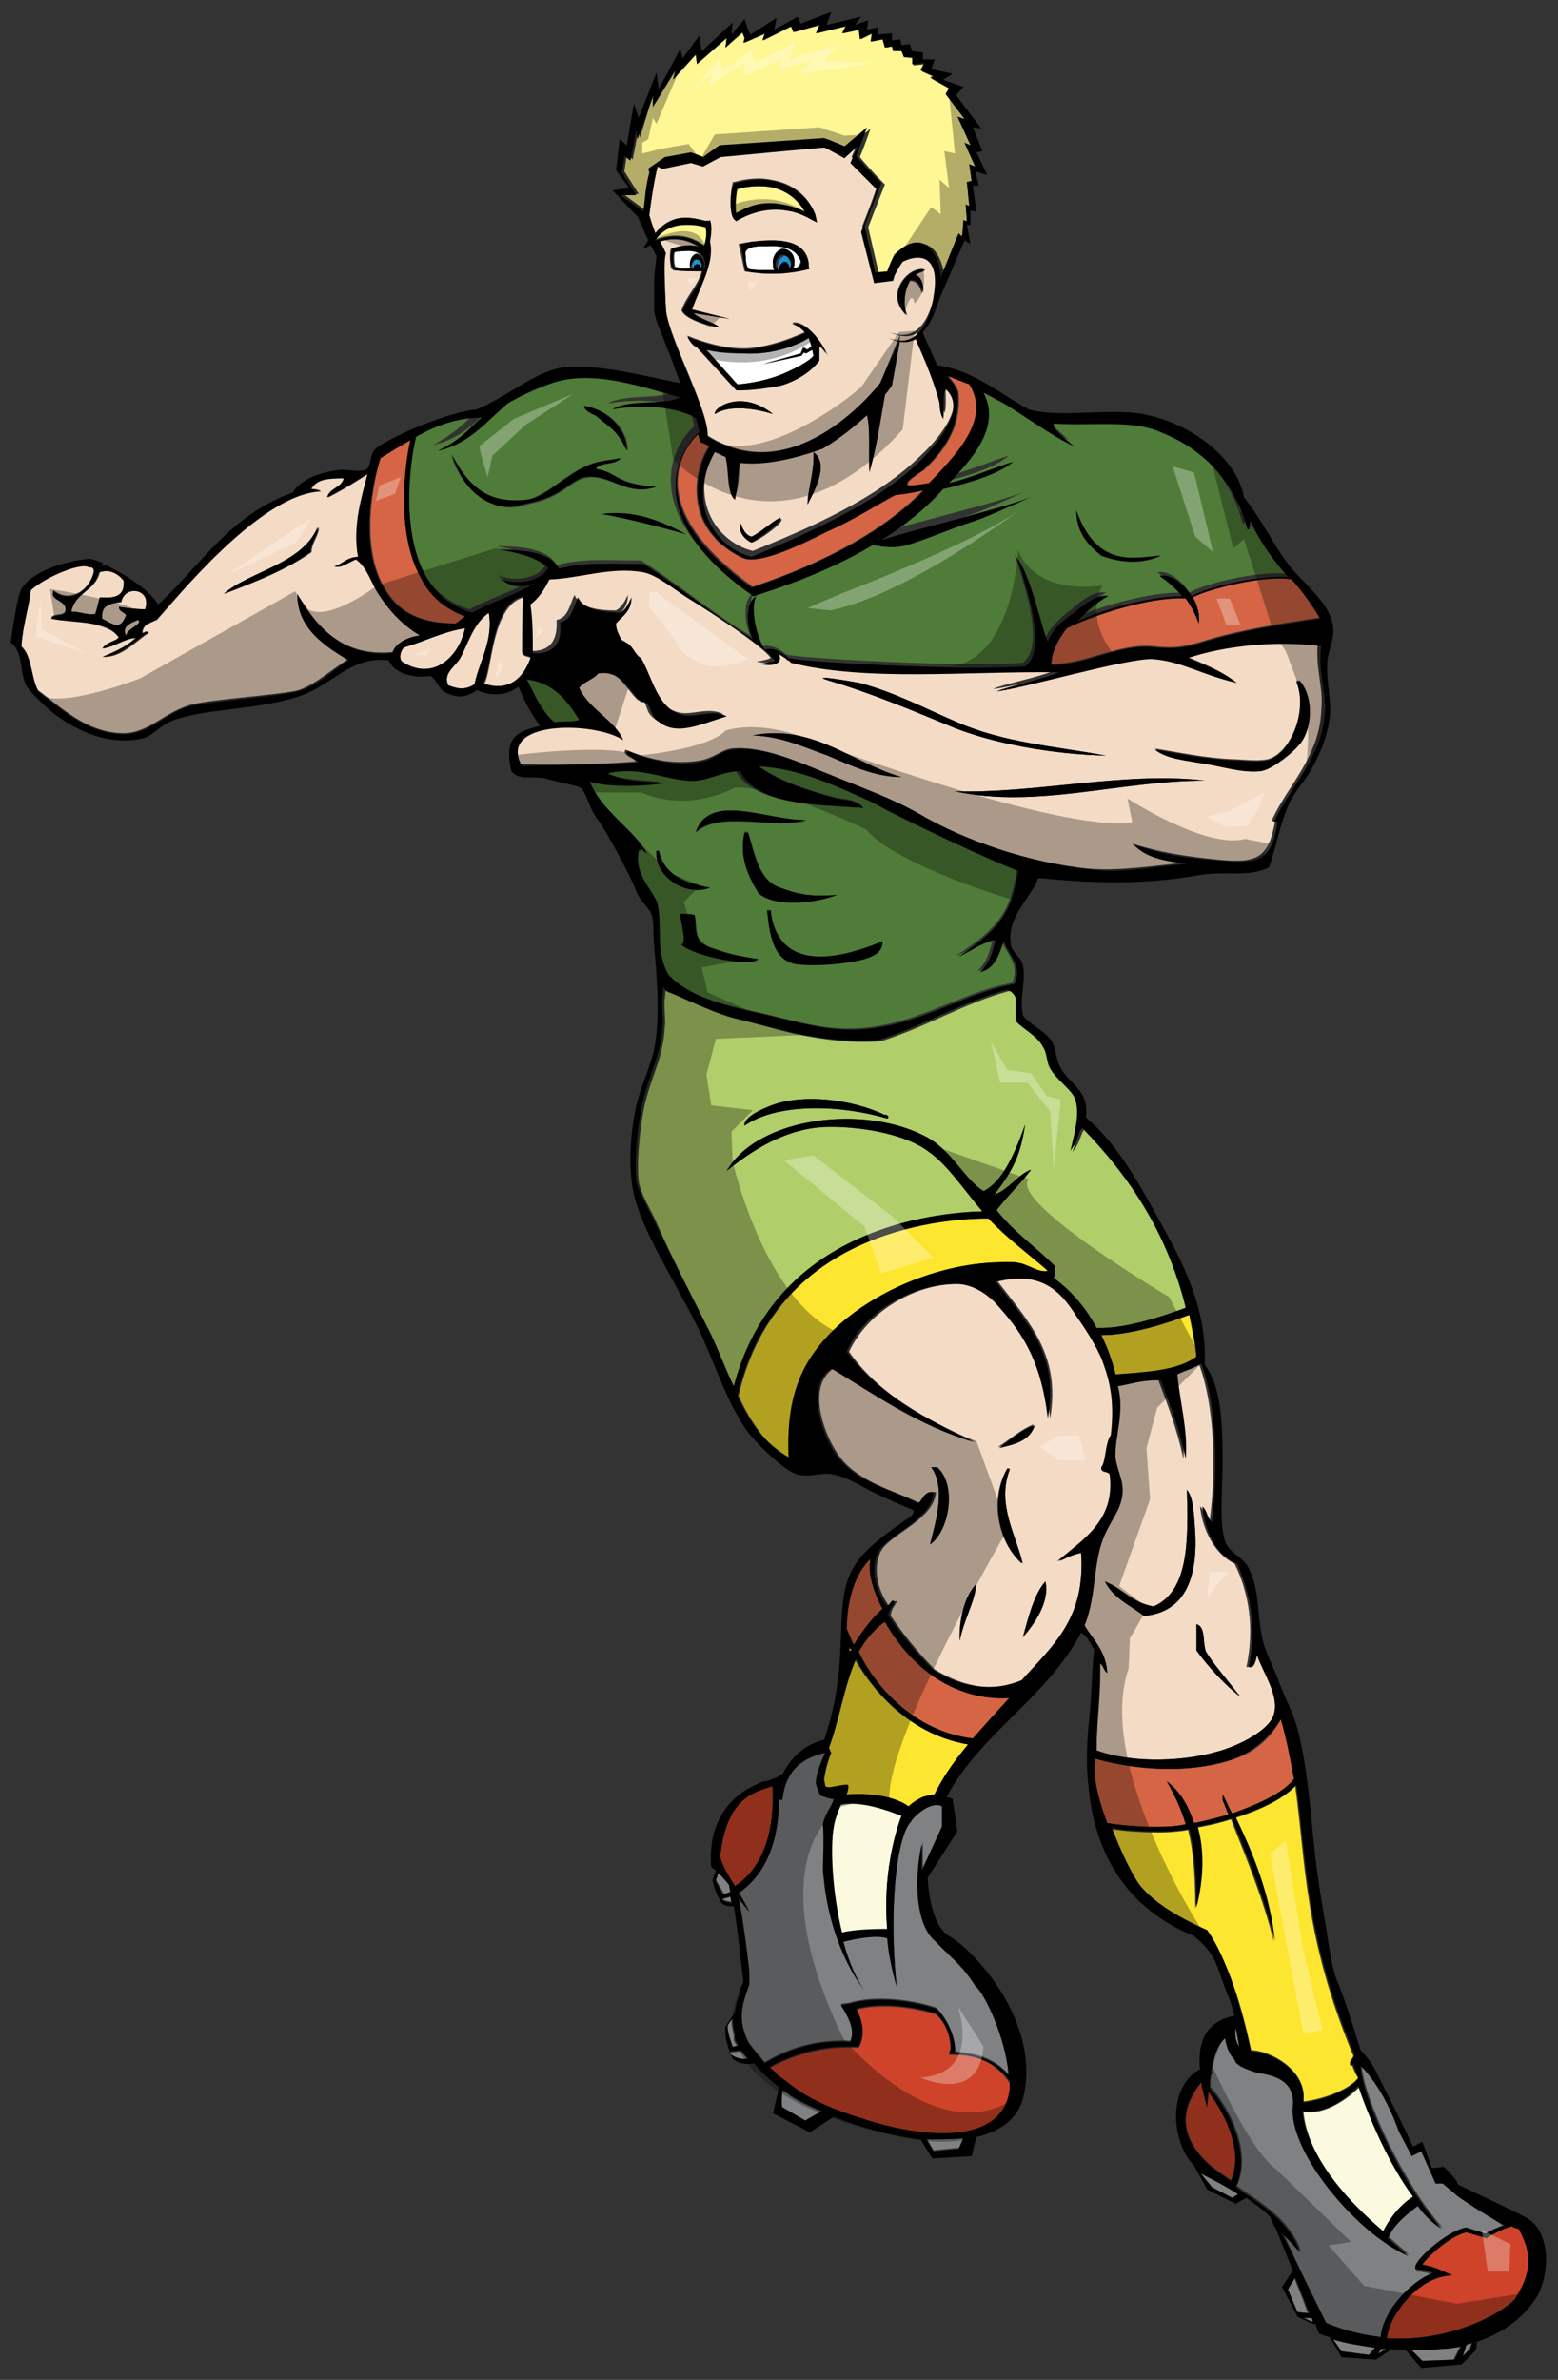 <?xml version="1.0" encoding="utf-8"?>
<!-- Generator: Adobe Illustrator 17.0.0, SVG Export Plug-In . SVG Version: 6.00 Build 0)  -->
<!DOCTYPE svg PUBLIC "-//W3C//DTD SVG 1.1//EN" "http://www.w3.org/Graphics/SVG/1.1/DTD/svg11.dtd">
<svg version="1.1" id="layer_1" xmlns="http://www.w3.org/2000/svg" xmlns:xlink="http://www.w3.org/1999/xlink" x="0px" y="0px"
	 width="131px" height="200px" viewBox="0 0 131 200" enable-background="new 0 0 131 200" xml:space="preserve">
<rect x="0" y="0" width="131" height="200" fill="#333333" stroke="none"/>
<path id="color10" fill="#4F7C38" d="M48.7,60.5c-0.6,0.2-1.5,0.1-2.1,0.2c-1.1-1-1.6-2.2-2.3-3.6C46.6,57.4,47.8,58.8,48.7,60.5z
	 M80.4,80.3c0.8-0.2,2-1.2,3.1-1.4c-0.3,1-0.4,1.8-1.3,2.7c1.2-0.3,1.6-1.5,2-2.6c0.4,1.2,1.6,2,0.9,3.6c-4.7,0.8-8.8,4.2-14.7,3.8
	c-1.9-0.1-4.4-0.8-6.5-1.3c-3.3-0.7-6-1.4-7.9-3.3c-1-1.9-0.5-3.8-1.1-5.9c-0.3-1.1-2-2.5-1.6-4.4c0.1-0.6,0.5,0.1,0.7,0.1
	c-1.1-2.1-3.8-3.5-4.8-6c1.7,0.5,4.5,0.5,6.4,0.1c-2.2-0.2-3.6-0.2-4.9-0.8c2.6-0.6,4.6,0.4,6.6,0.6c1.7,0.2,2.6-0.7,4.5-0.8
	c1.6,2.9,6.2,2.8,10.4,3.1C72,67.1,71,67.2,70.2,67c-2.3-0.6-4.8-1.4-6.5-2.7c3.6,0.2,6.8,1.8,9.7,3.1c0,0.1,7.6,3.9,12.1,5.7
	C85,76.5,84,78,80.4,80.3z M58.5,70c2-1.9,6.3-0.3,9.3-1C64.6,69,59.8,66.5,58.5,70z M59.7,74.6c-2.1-0.4-3.8-1-4.3-3.1h-0.2
	C55,73.6,57.6,75.4,59.7,74.6z M63.8,80.6c-2-0.3-2.6-0.5-3.8-0.9c-1.8-0.6-1.3-1.6-1.6-2.8c-0.3-0.1-0.7-0.1-1.2-0.1
	c0,0.7,0.6,2.4,0.1,2.6C58.5,80.4,63.3,81.3,63.8,80.6z M70.4,75.2c-2.4,0.2-3.4-0.1-4.8-0.6c-1.8-0.6-2.1-2.8-2.7-4.7h-0.3
	c-0.5,2.1,0.4,3.8,1.2,5.1C65.2,76.3,68.6,75.9,70.4,75.2z M74.1,79.2c-5.9,2.4-8.9,1.1-9.3-2.7h-0.3c0.2,2,0.5,4.1,2.3,4.5
	c1.1,0.2,3.1,0.1,4.4-0.1C72.4,80.7,74.3,80.4,74.1,79.2z M108.1,48.2c-2.4-0.2-6.7,0.8-8.1,1.6c-0.7-1.1-1.8-1.9-2.7-1.7
	c0.7,0.5,1.4,1,1.9,1.7c-2.5,0-6.3,1-8.8,2.1c1.1-1.2,2.4-2,2.6-2.1c-1-0.2-2.1,0.7-2.9,1.4c-0.9,0.7-1.8,1.5-2.2,2.4
	c-0.3-0.6-1.3-5.6-2.6-7c2.1,6,1.8,8.3,0.7,9.1c-5.1,0.4-19.2-0.4-19.9-0.7c-0.8-0.7-1.5-0.8-2-0.7c-0.9-1.3-1.3-3.7-0.7-4.5
	c-1,0.5-0.8,2.7-0.3,3.6c-2.7-1.5-6.6-4.7-9.2-6.3c-2.7,0-5-0.2-7.1,0.4c-0.7-1.4-3-1.6-5-1.6c2.4,0.5,3.2,0.9,4.1,1.5
	c-0.5,1.2-2.7,1.6-4.1,0.9c0.6,0.5,1.4,1,3,0.4c-1.8,1.1-3.7,1.6-5.3,2.5c-1.7-0.5-3-1.5-3.9-3.1c-2.4-4.3-1-11-0.8-11.7l0,0
	c1.6-0.9,3.4-1.6,5.3-1.8c-1.1,0.9-1.5,1.6-3.7,2.8c2.7-0.6,4.1-2.5,5.9-4c1.2-0.7,2.3-1.3,3.7-1.7c3.5-1.2,7.8,0.4,10.8,1.2
	c-1.5,0.7-4.3,0.2-5.7,1c3-0.5,5.2-0.1,6.8,0.6c0,0,0.1,0.1,0.2,0.1c0,0,0,0,0,0c0,0,0.1,0.6,0.3,1.2c-0.8,0.7-2,2.3-2,4.5
	c0,3,2,6.1,6.4,9.2l0.1,0.1l0.1,0c1.7-0.6,5.9-1.9,10-4.3c1,0.2,1.9,0.2,2.9,0c1.7-0.5,3.7-1.4,5.6-2c1.5-0.5,4.9-2.1,4.9-2.1
	c-1.8,0.9-10,2.8-12.7,3.7c1.9-1.2,3.7-2.6,5.2-4.3c2.2-0.5,4.8-1.3,5.9-2.3c-1.6,0.5-3.4,1.3-5.4,1.8c1.9-1.9,4.4-4.6,2.9-7.6
	c0.6,0.3,1.1,0.6,1.7,0.9c1.5,0.8,4.2,2.8,5.9,3.6c-1-0.9-1.8-1.5-1.7-1.9c3.2,0.2,6.4-0.3,8.7,0.6c0.9,0.4,5.9,2,7.6,8.3
	c0.3,0,0.2-0.5,0.3-0.7C105.8,45.3,106.9,46.8,108.1,48.2z M49.2,34.1c0.1,0.7,0.8,0.7,1.2,1c0.9,0.8,1.6,1,2.4,2.8
	C52.8,36.1,51.3,34.5,49.2,34.1z M55.1,40.9c-3.5-0.2-3.2-1.2-5.1-1.5c0.4-0.6,1.7-0.3,2.1-0.9c-0.9,0.2-1.8,0.2-2.7,0.6
	c-1.8,0.7-3.6,2.7-5.2,2.9c-2.9,0.3-4.7-0.7-6.3-3.8c1.3,3.9,4.2,4.7,5.6,4.4c1.2-0.3,2-0.4,3-0.9c0.9-0.4,1.8-1.3,2.6-1.5
	C51.2,39.7,52.6,41.8,55.1,40.9z M57.7,44.9c-1.9-1-4.3-2.1-7.1-1.7C51.8,43.4,54.1,43.9,57.7,44.9z M97.6,46.7
	c-2.1,0.1-5.3,1.2-7.1-3.8c0.1,1.9,1,2.9,2.1,3.8C94.5,47.4,96.2,47.4,97.6,46.7z"/>
<path id="color9" fill="#CF432A" d="M61.8,158.5c-0.7-1.1-1.4-2.3-1.3-2.9c0.6-4.7,3-5,4.4-5.6c0,0,0,0,0,0
	C65.2,154.1,64.1,157,61.8,158.5z M80.1,172.7l-0.3,0l0.1-0.3c0.1-0.6-0.1-2.1-1.2-3.1c-1.6-0.5-4.4-1-6.7-0.4
	c0.4,0.8,0.8,1.9,0.3,3l-0.1,0.2l-0.2,0c-3.4-0.2-6,1-7.3,1.7c0.2,0.2,0.5,0.4,0.7,0.7c0,0,0.3,0.2,0.3,0.2c0.4,0.3,0.8,0.6,1.2,0.9
	c1.2,0.9,3.2,1.8,5.5,2.5c0.1,0,0.4,0.1,0.3,0.1c5.3,1.7,11.7,2.1,12.2-2.6c0-0.2,0-0.3,0-0.5C83.8,173.4,82.3,172.7,80.1,172.7z
	 M127.7,187.3c-0.2,0-0.4-0.1-0.6-0.2c-0.8,0.2-1.6,0.7-2,0.9l-0.1,0.1l-1.7-0.5c-1.4,0.3-3.3,2.1-3.7,2.7c0.4,0.1,1,0.2,1.8,0.6
	l0.7,0.3l-0.7,0.1c-1.6,0.3-3.1,1.7-3.9,3c-0.6,0.8-0.8,1.7-0.9,2.2c6.2,0.4,10.8-2.9,10.9-3.5C129.2,190.3,128.4,188.7,127.7,187.3
	z M101.5,177.1c-0.2-0.8-0.4-1.4-0.5-2.1c-1.2,1.6-2.3,3.9,0.4,6.6c0.6,0.6,1.4,1.1,2.1,1.6c1.2-2.8-0.9-6.2-1.9-7.5
	C101.6,176.3,101.5,176.8,101.5,177.1z"/>
<path id="color8" fill="#D56545" d="M74.4,136.3c-0.9,0.6-1.6,1.5-2.2,2.5c0.8,1.8,3.9,6.6,9.6,7.3c1-1.2,2.1-2.3,3.1-3.5
	C82.2,142.9,77.7,142,74.4,136.3z M71.2,136.9c0.1,0.2,0.2,0.5,0.3,0.7c0.1,0.2,0.2,0.5,0.3,0.6c0.7-1.1,1.4-2.1,2.4-3
	c-0.6-1.1-1.3-2.9-1-4.2C71.9,132.2,71.2,134.5,71.2,136.9z M35.4,48.6c-2.2-3.9-1.3-9.9-0.9-11.6c-0.9,0.5-1.7,1-2.5,1.5
	c-0.4,1.3-2.1,7.8,0.8,11.6c1.2,1.6,3,2.3,5.6,2.3c0.3-0.2,0.5-0.4,0.8-0.6C37.5,51.2,36.2,50.1,35.4,48.6z M103.2,148
	c-3.3,1-7.6,0.8-11.1-0.2c-0.3,1.1,0.2,3.3,1,5.4c1.6,0.3,5.1,0.5,6.6,0.1c-0.4-1.3-0.9-2.4-1.6-3.6c1.1,0.8,1.8,2,2.3,3.5
	c0.7-0.1,1.7-0.4,2.9-0.7c-0.2-0.4-0.3-0.8-0.5-1.2v-0.5c0.3,0.5,0.5,1.1,0.8,1.6c2-0.7,4.3-1.7,5.2-2.9c-0.3-1.6-0.6-3.3-1.1-5
	C106.7,146.3,105.2,147.5,103.2,148z M100.3,50.2c0.4,0.7,0.6,1.5,0.5,2.2c-0.3-0.8-0.6-1.4-1.1-2.1c-2.9-0.2-7.8,1.4-10,2.5
	c-0.7,0.9-1.3,2-1.3,3c3,0,5.7-1.8,8.6-1.5c1.9,0.2,2.8,0,4.4-0.5c3-0.9,6.2-1.4,9.6-1.9c-0.7-1.2-1.5-2.3-2.4-3.3
	C106.6,48.3,101.6,49.5,100.3,50.2z M78.2,40.6c0.1-0.1,0.2-0.2,0.3-0.3c2.5-2.6,4.8-5.3,3.1-8c-0.6-0.3-1.2-0.5-1.9-0.7
	c0.3,0.3,0.6,0.6,0.9,1.3c0.3,3.1-1.3,5.1-2.9,6.6c-0.7,0.5-1.6,1-1.3,1.3C77,40.8,77.6,40.7,78.2,40.6z M77.6,41.2
	c-1.3,0.3-2.3,0.4-2.4,0.4c-1.7,0.9-3.5,2.1-5.8,3.1c-1.4,0.7-4.9,2.5-6.6,2.3c-0.7-0.1-2.3-1.2-2.8-1.9c-2-2.2-1.7-5.6-0.4-7.6
	c-0.4-0.2-0.6-0.3-0.6-0.3c0,0-0.1-0.4-0.2-0.8c-0.7,0.6-1.8,2.1-1.8,4.1c0,2.8,2.1,5.8,6.3,8.8C69.6,47.2,74.5,44.4,77.6,41.2z"/>
<path id="color7" fill="#1F90D1" d="M66.5,22.2c0,0.1,0,0.3-0.1,0.4c0,0,0,0,0,0C66.4,22.3,66.3,22,66,22c-0.2,0-0.4,0.3-0.4,0.7
	c0,0-0.1,0-0.1,0c-0.1-0.1-0.1-0.2-0.1-0.3c0-0.4,0.2-0.8,0.6-0.9C66.2,21.4,66.5,21.8,66.5,22.2z M58.6,21.8
	c-0.2,0-0.4,0.3-0.4,0.6c0,0.1,0.1,0.2,0.1,0.3c0,0,0,0,0,0c0-0.2,0-0.5,0.3-0.5c0.3,0,0.3,0.2,0.3,0.4c0-0.1,0.1-0.2,0.1-0.3
	C59,22,58.8,21.8,58.6,21.8z"/>
<path id="color6" fill="#FFF694" d="M81.7,15.2l-0.4,0.1l0.2,2l-0.3-0.1l0.1,1.4L81,18.5l0.2,1.5l-0.3-0.3l-1.5,3.7
	c-0.1-2-1.5-4.3-3.9-1.9c0,0-0.5,0.8-0.6,1.4l-1,0.1l-0.9-3.9l1.4-3.6c0,0-1.2-1.2-2.1-2.3c0.3-0.7,0.9-2.4,0.9-2.4l-1.9,1.6
	l-1.7-0.7l-8.8,0.6l-1.4,1l-1-0.4l-2.2,0.4l-1.3,0.9c0,0.1,0,0.1-0.1,0.2c0,0,0,0,0,0c-0.3,1-0.4,2.4-0.5,3.3l-1.9-1.4l1.3,0
	l-1.2-1.9l0.2-1.4l0.5,0.4l0.5-2.6l0.1,0.8L54.9,8l0,0.9l1.9-3.1l-0.2,0.8l1.9-2.1l0.1,0.8l2.5-2.2L61,4l1.5-1.3l0.2,0.5l-0.1,0.4
	l1.6-0.7l0.2-0.1l-0.2,0.6l2.4-1.2l0.2,0.5l2.2-0.6l-0.3,0.7l2.5-0.6l-0.3,0.6l1.4-0.3l0.1,0.8l1-0.5l-0.1,0.7l1-0.2l0.2,0.7L75,3.9
	l0.1,0.3l0.7,0L76,4.8l0.8,0.1l0,0.6l1-0.1l-0.3,0.6l1.1,0.5l-0.3,0.1l1.6,0.9l-0.3,0.5l1.6,2.1l-0.6-0.2l1.1,2.4L81.1,12l0.9,2
	l-0.5-0.2L81.7,15.2z M57.7,18.8c-1.1,0-2,0.4-2.6,1.3c0.4-0.1,1-0.3,1.7-0.3c0.9,0,1.7,0.3,2.4,0.8c0.2-0.3,0.3-1.1,0.1-1.6
	C58.6,18.9,58,18.8,57.7,18.8z M64.7,15.7c-0.8-0.1-1.7-0.1-2.7,0.2c-0.2,0.4-0.2,1.6-0.1,2.1c0,0,0.1-0.1,0.2-0.1c0,0,0,0,0,0
	c0,0,0,0,0,0c0.7-0.4,2-1,3.8-0.6c0.6,0.1,1.2,0.3,1.8,0.6C67.3,17.1,66.4,16,64.7,15.7z"/>
<path id="color5" fill="#F4DBC5" d="M40.7,57.5c0.7-1,0.6-6.7,3.4-7.3c-0.1,1-0.1,3.1-0.1,4.7c0,0.4,0.6,0.2,0.7,0.5
	C43.6,58.1,41.6,57.8,40.7,57.5z M41.1,51.5c-1.3,0.9-1.7,2.5-2.4,3.8c-0.4,0.7-1.5,1.3-1,2.3c0.6,0.2,1.3,0.5,2.2-0.1
	C40.3,55.6,41.5,53.8,41.1,51.5z M35.3,53.4c-0.8,0.2-2,0.5-2.3,1.4c-4.3,0.4-6.4-2.2-8-4.9c0,2.7,2.3,4.3,4.3,5.5
	c-1.1,0.6-2.7,2.1-4.2,2.6c-1.4,0.4-8,0.8-9.3,1.3c-2.2,0.7-3.5,2.5-5.8,2.3c-2.9-0.2-4.9-2.2-6.8-3.6c-0.6-1.1-0.5-2.9-1.4-3.7
	c0.1-1.8,0.6-3.1,0.8-4.8c1.2-1.1,4.3-2.4,4.9-1.9c0.3,0,0.4,0.2,0.4,0.3c-0.2,1.5-1.9,2.9-3.4,1.7c-0.3,0.8,1.2,0.7,1,1.7
	c-0.1,0.5-1,0.2-1.2,0.6c2,0.4,4.7,0.2,5.7,1.6C9.7,54,9,54.1,8.7,54.5c1.1-0.2,1.7-0.8,2.8-0.9c-0.7,0.7-1.8,1.2-2.8,1.6
	c1.5,0.1,2.7-1.3,3.8-2c0-0.4-0.4,0.3-0.5-0.1c0.1-0.7,0.7-0.8,1.2-1c1.4-1.5,8.6-10.6,13.8-10.8c-0.2-0.2-0.5-0.2-0.8-0.2
	c0.4-0.8,1.5-1,2.8-0.9c-0.2,0.8-1.2,0.8-1.4,1.6c1.2-0.6,2.3-1.3,3.4-2c-0.4,1.7-1.4,4.3-0.8,7c-0.9,0-1.3,0.6-2,0.8
	c0.5,0.2,1.2-0.4,1.8-0.6c0.9,0.7,1.2,2,1.9,2.9C32.7,51.3,33.8,52.5,35.3,53.4z M26.8,44.3c-1.3,3.1-5.8,3.7-7.9,5.6
	c2.6-1,5.2-2,7.3-3.5C26.2,45.6,26.9,44.9,26.8,44.3z M107,68.8c-0.2,0.4,0.7,0.2,0.2,0.3c-0.6,3.1-1.5,3.5-5.2,3.1
	c-2.8-0.3-4.5-0.6-6.8-1.3c1.1,1.1,2,1.3,4.4,1.6c-3,0.3-5.5,0.7-8,0.5c-5.2-0.5-10.6-2.4-14.5-4.7c-2.1-1.2-4.6-2.1-7.3-3.2
	c-2.3-0.9-5.6-2.5-8.3-2.2c-0.8,0.1-1.5,0.8-2.6,1c-2.3,0.4-4.4-0.1-6.3-0.9c-0.4,0.5,1,0.8,0.8,1c-3.8,0.3-8.2,0.3-9.8,0.2
	c-2.2-3.9,6.1-3.8,8.5-2.2c-0.7-1.6-2.9-2.6-3.7-4.4c0.4-0.5,1.2-0.6,1.6-1.2c2-0.3,2.6,1.5,3.6,2.4c0.1,0.1,0.4,0.1,0.5,0.1
	c0.3,0.4,0.3,0.9,0.6,1.2c1.6,1.7,3.5,0.7,6.1-0.1c-1.2-0.6-2.6,0.1-3.6-0.1c-2.2-0.4-2.6-3.1-3.6-4.8c-0.7-0.3-0.7-1.3-1.6-1.4
	c-0.1-0.5-0.5-0.9-0.5-1.5c0.5-0.6,1.3-1,1.3-2.2c-0.3,0.6-0.5,1-1,1.3c-1.5,0-3-0.2-3.5-1.3c-0.4,0.8-0.5,1.9-1.5,2.1
	c0.1,1.8-0.6,2.7-2.3,2.6c0-1.4-0.1-2.8-0.2-4.1c0.7-0.5,1.2-1.3,1.6-2.1c2.7-0.1,5.2-1.1,7.9-0.6c1.2,0.2,2.7,1.5,3.8,2.2
	c1.3,0.8,6.6,4.2,7.2,5.2c-0.2,0.1-0.5,0.2-1.2,0.3c1.4,0.3,1.8-0.2,1.6-0.8c0.2,0.1,0.9,0.5,1,0.7c6.5,1.6,14.8,0.7,22.5,0.8
	c-0.8,0.5-4.4,1.2-5.2,1.6c1.7-0.1,11.2-2.8,13.2-2.7c2.4,0.2,4,1.3,7,2c-1.1-0.9-2.5-1.4-4.1-2.1c3-1,7.3-1.6,11.2-1
	c-0.2,2.1,0.5,3.8,0.3,5.5C111,63.5,108.3,66,107,68.8z M75.8,65.3c-4-1.1-7.4-4.5-12.5-3.5c2.5,0.1,4.3,1,6.3,1.7
	C71.5,64.3,73.5,65.3,75.8,65.3z M79.6,60.9c3.7,1.6,9,2.5,13.4,2.6c-4.4-0.8-8.6-1.1-12.5-2.8c-2.6-1.1-5.2-2.5-8.2-3.3
	c-0.5-0.1-4.5-0.8-2.6-0.2C73.1,58.2,76.7,59.7,79.6,60.9z M101.3,65.6c-6.7-0.8-14.1,1.1-21,0.9C87.1,68,94.2,65.6,101.3,65.6z
	 M109.4,62.3c0.9-1.2,1.1-3.7-0.1-5.1H109c1,2.5-0.5,6.1-2.4,6.6c-0.9,0.2-2.2,0-3,0c-2.3-0.1-4.6-0.6-6.5-0.9
	c1,0.8,2.6,0.9,4.2,1.2c1.5,0.3,3.4,0.9,4.8,0.7C107.1,64.6,108.7,63.2,109.4,62.3z M10.6,53.4c0.1-0.5,1.5-1,1-1.3
	C11.1,52.3,10.2,52.6,10.6,53.4z M6,51.4c0.8,0,1.2,0.3,2,0.2c0.2-0.5,0.3-1.2,0.4-1.4c1.3,0.1,2.1-0.1,2-1.4c-0.5-0.7-1.1-1-2-0.7
	C8,49.7,6.3,49.8,6,51.4z M8.6,52c1,0.5,1.5,1,2-0.3C10.4,51.4,10,51.4,10,51c0.7,0.1,1.4,0.2,2.2,0.2c0.6-1.8-1.7-2.2-2-0.7
	C9.3,50.6,8.5,50.8,8.6,52z M55.1,19.6c-0.3-0.7-0.5-1.4-0.5-1.5c0-0.3,0.4-3.1,0.7-4.1l0.5-0.3l2.4-0.5l1,0.3l1.5-0.8
	c0,0,8.5-0.8,8.7-0.8c0.2,0,1.7,0.9,1.7,0.9l1.1-1l-0.6,1.4c0,0,1.3,1.3,2.2,2.2c-0.1,0.6-1.3,3.6-1.3,3.6l1.1,4.3l1.6-0.2
	c0-0.1,0.1-0.3,0.1-0.4c0,0,0,0,0,0c0.1-0.4,0.4-0.8,0.7-1.2c1.3-0.7,3.2-0.6,2.6,2.9c-0.1,1-0.9,4.7-3.8,3.5
	c0.8,0.4,1.6,0.5,2.3,0.1c0.2,0.7,1.4,3.1,2,5.4c0,0,0,0,0,0c0.1,0.5,0.2,1,0.3,1.3c0.2-0.3,0.1-1.6,0.1-2.3c0,0,0-0.1,0.1-0.1
	c0,0,0-0.1,0-0.1c0,0,0,0,0,0c1.9,1.7-0.8,4.8-2.1,6c-3.7,3.7-9.5,6.2-14.2,8.1c-2.9-0.7-5.6-4.2-3.1-8.8c0.3,0.1,0.6,0.3,0.9,0.4
	c0.3,1.1,0.1,3.1,0.8,3.6c0.3-0.9,0.2-2.2,0.4-3.1c1.6,0.3,3.9,0,7-1.2c1.5-0.8,2.7-1.9,3.7-2.8c0.3,1.3,0.1,3.2,0.2,4.8
	c0.6-2,0.9-4.3,1.3-6.5c0.4-0.5,0.6-0.8,0.6-0.8l0.6-3.8L74,32.2c0,0-7,9.2-14.5,4.4c0.1-2.1-3.2-8.1-3.5-10.5c0,0-0.2-4.1-0.1-4.8
	c0,0-0.2-0.4-0.5-1c0.3-0.1,0.8-0.2,1.2-0.2c0.9,0,1.6,0.3,2.2,0.7c-0.6-0.3-1.6-0.2-2.4,0.1c-0.1,0.3-0.1,1,0,1.5
	c0,0.1,0,0.2,0.1,0.2c0,0,0.1,0.1,0.1,0.1c0.7,0.1,1.6,0.1,2.4,0.1c-0.3,1.2-1.4,2.2-1.7,3.3c0.3,0.7,2.1,1.3,3.1,1.4
	c-0.4-0.3-1.7-0.7-2.2-1.2l3.1,0.5L58,26c0.7-1.9,2-3.9,1.5-5.7c0.2-0.6,0.2-1.3,0-1.8l-0.2,0.1c-0.8-0.3-1.4-0.3-1.8-0.3
	C56.6,18.3,55.7,18.8,55.1,19.6z M65.7,43.6c-0.9,0.4-1.7,1.1-2.5,1.5c-0.5-0.1-0.8-0.7-0.9-1.1c-0.3,0.7,0.4,1.4,0.9,1.6
	C63.7,45.5,66,43.9,65.7,43.6z M68.4,38c0.1,1.6-0.5,3.2-0.5,4.4C68.4,41.4,69.8,39,68.4,38z M76.2,26.5c-0.2-0.5-0.3-2,0.3-2.9
	c0.3,0,0.8,0.1,1,1.1c0.1-0.3,0-1.3-0.6-1.5c0.2-0.2,0.5-0.3,0.8-0.4C76.9,22,74.1,24.5,76.2,26.5z M65,34.8c-2.6-2.1-5-0.6-4.9,0
	C61.8,33.7,65,34.8,65,34.8z M66.6,27.1c0.5,0.2,0.9,0.5,1.1,0.8c-0.7,0.3-2.2,1-4.2,1.3c-2.6,0.4-5.7-1-5.7-1s0.3,0.8,0.8,0.9
	l3.3,3.6c0,0,1.3,0.2,3.6-0.5c2.3-0.7,3.2-2.1,3.2-2.1c0.1-0.3,0.1-0.6,0-0.9c0,0,0,0.1,0,0.1c0-0.1,0-0.2,0-0.4c0,0,0,0,0,0
	c0.2,0.2,0.5,0.4,0.7,0.8C69.4,29.3,68,26.9,66.6,27.1z M62.6,22.8c1.8,0.3,3.4,0.3,5.4-0.2c0-0.1,0-0.2-0.1-0.5
	c-0.3-2.1-2.7-2-4.7-1.8c0,0-1.1,0.2-1.1,0.2C62.3,21.3,62.5,22.4,62.6,22.8z M61.7,18.4l0.1,0.1c0,0,2-1.3,4.2-0.9
	c0.8,0.1,1.5,0.4,2.2,0.8l0.4,0.2l-0.1-0.5c-0.1-0.7-1.1-2.6-3.7-3c-0.9-0.2-2-0.1-3.1,0.2l-0.1,0l0,0.1
	C61.4,16.1,61.3,17.9,61.7,18.4z M39.1,52.8c-1.9,0.3-3.4,1.1-5.1,1.6c-0.3,0.2-0.5,0.9-0.2,1.2C36.4,57.3,38.6,55.2,39.1,52.8z
	 M105.7,139.1c0.5,1.5,1.9,3.4,1.4,5c-0.3,1.1-2.3,2.3-4.1,2.9c-3.2,1.1-7.8,1.2-10.8,0.1c0-2.5,0.4-4.7,0.3-7.3
	c0.3,0.2,0.3,0.6,0.6,0.8c-0.1-1.9-1.3-2.8-2.1-4c1-2.5,0.7-5.2,1.6-7.4c0.6-1.4,1.6-2.4,1.6-4c0-0.9-0.5-1.7-0.6-2.7
	c-0.1-1.8,0.8-3.8,0.2-6c1.2-0.2,2.2-0.5,3.6-0.5c0.8,2.1,1.6,4.2,2.1,6.6c0.2-2.4-0.5-4.8-0.7-7.1c0.6-0.4,1.4-0.5,2-0.9
	c1.3,3.4,1.5,8.8,0.9,13.3c-0.4-0.3-0.4-1-0.8-1.3c0.2,1.9,1.2,4,2.9,4.8c1.2,2.4,1.7,5.4,1,8.7
	C105.6,140.1,105.6,139.5,105.7,139.1z M100.5,128.8c-0.1-1.2-0.1-2.9-0.7-3.6c0.1,4.2,0.2,8.5-2.8,9.8c-1.8-0.3-2.6-1.5-4.1-2.1
	c0.7,1.4,2.1,2,3.3,2.9C99.5,135.5,100.7,132.7,100.5,128.8z M104.3,142.6c-1.4-1.8-2.3-2.8-2.9-3.8c-0.3-0.8,0-2.1-0.8-2.3v2.2
	C101.6,140.1,103.1,141.7,104.3,142.6z M90.9,130.5c0.4,5.5-2.4,7.9-4.8,10.7c-2.3,1-4.9,0.7-7.5-0.9c-1.4-1.4-2.6-2.9-3.7-4.5
	c0-0.5,0.3-0.8,0.5-1.2c-0.2-0.3-0.5,0.7-0.7,0.3c-0.9-1.3-1.3-3-0.7-4.4c0.6-1.5,4.5-2.7,4.7-5.1c-0.9-0.2-1,1.1-1.4,0.9
	c-1.8-0.9-4.6-1.6-6.3-3.4c-1.5-1.6-3.4-6.3-0.9-7.9c3.8,2.2,7.3,4.8,12,6.2c-4.2-1.9-8.2-4-10.7-7.6c1.4-3.1,5.2-5.7,9.2-5.7
	c1.3,0,2.4,0.8,3.2,1.5c2.3,2.4,3.9,4.6,4.5,9.8c0.9-5.3-1.7-8-4.4-11.5c3.8-0.9,5.3,0.7,6.8,2.9c0.7,1.1,1.8,2.5,2.2,3.8
	c0.6,1.9,1,3.4,0.7,6.2c-0.5,0.6-0.4,2.2-0.8,2.7c-0.1,0.5,0.5,0.3,0.7,0.6c0.4,3.9-2.4,5.5-4.4,7.3C89.8,130.9,90,130.7,90.9,130.5
	z M78.8,123.3h-0.5c1.3,1.8,0.3,4.8-0.1,6.5C79.8,128.7,80.5,124.8,78.8,123.3z M82.1,133.1c-1,1-1.5,3.1-1.4,4.8
	C81,136.3,81.9,134.6,82.1,133.1z M83.9,121.6c1.4-0.3,2.7-0.5,3-1.9C85.7,120.2,84.9,121,83.9,121.6z M85.9,131.4
	c-0.5-2.5-2.1-5-1-7.9c0-0.1-0.1-0.1-0.2-0.1C83.1,126.1,84,129.7,85.9,131.4z M87.9,132.9c-1,1.1-1.5,3.3-1.9,4.7
	C87,136.5,88.3,134.6,87.9,132.9z"/>
<path id="color4" fill="#B0CE69" d="M91.2,94.9c-0.3,0.2-0.3,1-1,1.9c0.4-1.6,0.8-3.2,0.4-4.3c-0.2-0.8-1.7-1.7-2.2-2.8
	c-0.2-0.5-0.2-1.2-0.5-1.6c-0.5-1-1.7-1.5-2.3-2.2c0-0.6,0-1.3,0-1.9c0-0.2-0.5-0.8-0.8-0.7c-3.7,1-6.9,3-10.7,4.2
	c-2.4,0.2-4.8-0.1-7.2-0.6c-1.7-0.4-3.4-0.9-5.1-1.3c-2-0.5-5.5-2.3-5.6-2.2c-0.1-0.2-0.2-0.3-0.3-0.4c0.1,0.2,0,0.9,0,0.9
	c-0.1,0.6,0.1,2.3,0,2.3c-0.1,2.6-1.1,4.2-1.6,6.3c-0.4,1.4-0.8,4.9-0.6,6.7c0.1,0.9,0.8,2.1,1.3,3.1c1.4,3.2,3,6.3,4.4,9.1
	c0.9,1.7,1.5,3.5,2.3,5.1c3.5-13.4,17.1-14.6,20.9-14.7c-1.4-1.6-2.9-3.9-4.5-5c-1.8-1.4-5.3-2.1-8.3-2.1c-3.7,0-6.7,2.1-8.7,3.7
	c2.6-4.5,11.6-5.7,16.9-2.8c2.1,1.2,3.1,3.5,4.7,4.5c1.6-0.8,2.6-3.1,3.5-5.6c-0.4,2.5-0.9,3.7-2.6,5.9c1.2-0.4,2.1-1.8,3.1-2.1
	c-0.9,1.2-2,2.2-2.9,3.4c1.4,1.8,3.3,3.1,4.9,4.7c0,0.4,0,0.8-0.1,1c1.5,1.1,2.7,2.5,3.6,4.2c2.5,0.1,5.9-1.1,7.5-1.7c0,0,0,0,0,0
	C98.3,103.6,95,99,91.2,94.9z M74.6,94c-3.7-1.1-9.1-1.4-12,0.6c-0.1-0.6,1.1-1.3,2-1.6c2.8-1.2,7.1-0.6,9.8,0.7
	C74.4,93.6,74.9,93.8,74.6,94z"/>
<path id="fill" fill="#FFFFFF" d="M63,22.6c0.2,0.1,1.2,0.1,2.1,0.1c-0.1-0.1-0.1-0.3-0.1-0.5c-0.1-0.6,0.3-1.2,0.8-1.3
	c0.5,0,1,0.4,1,1.1c0,0.2,0,0.4-0.1,0.5c0.1,0,0.2,0,0.2,0c0.4-0.1,0.5-0.6,0.3-0.8c-0.4-0.9-1.7-1.1-2.8-1c0,0-1.2-0.1-1.6,0.3
	c-0.2,0.2-0.1,0.4-0.1,0.6C62.7,21.6,62.7,22.5,63,22.6z M67.7,29.7l-0.2-0.1l-0.2,0.3l-3.2,0.7l3.2-0.9l0.2-0.5l0.3,0.2
	c0,0,0.2-0.1,0.4-0.3L68,28.4c0,0-2.2,1.5-5.6,1.3c-1.3-0.1-2.3-0.2-3-0.3l2.6,2.9c0,0,2.1-0.1,4.1-1c2-0.9,2.3-1.4,2.3-1.4
	l-0.1-0.5L67.7,29.7z M58,21c0,0-0.9,0-1.2,0.1c-0.2,0.1-0.1,1.3,0,1.3c0.5,0.2,1.1,0.1,1.1,0.1c0.1,0,0.2,0,0.3,0
	c-0.1-0.1-0.1-0.2-0.1-0.4c0-0.4,0.2-0.8,0.5-0.8c0.3,0,0.6,0.3,0.7,0.7c0,0.2,0,0.3-0.1,0.4c0,0,0,0,0.1,0
	C59.6,21.6,58.8,21.1,58,21z"/>
<path id="color3" fill="#FBFADF" d="M75.8,152.6c-0.5,1.3-1.6,5-1.2,9.6c-0.7,0-2.7,0-3.8,0.3c-0.8-3.3-1.1-7-0.7-8.9
	c0.1-0.7,0.4-1.4,0.6-1.9C72.4,151.3,74.8,152.2,75.8,152.6z M114.3,175.4C114.2,175.4,114.2,175.4,114.3,175.4
	c-0.1,0.1-2.3,2.4-4.7,2.1c0.4,4.1,4.3,8,6.8,10.1c0.3-0.6,1.1-2,2.5-2.9C116.9,182.1,115.2,178.1,114.3,175.4z"/>
<path id="color2" fill="#FDE62F" d="M81.4,146.6c-1.1,1.3-2.1,2.7-2.9,4.3c-0.1,0-0.1,0-0.2,0c0,0-0.8,0.2-0.8,0.2
	c-0.4,0.2-0.8,0.4-1.2,0.8c-1.6-1.1-4.2-1.1-5.2-1c0.2-0.4,0.3-0.6,0.1-0.8c-0.1-0.1-1.4,0.2-1.6,0.2c-0.2,0-0.2-0.1-0.3-0.1
	c0-0.1-0.2-0.5-0.1-0.6c0.1-0.8,0.3-1.5,0.6-2.2c0,0,0,0,0,0c0-0.2-0.1-0.3-0.2-0.4c0.8-2.4,1.3-5.2,2.3-7.5
	C73,141.4,76,145.7,81.4,146.6z M113.7,173.6c-0.1,0-0.2,0-0.2-0.1c0-0.1,0-0.1,0-0.2c0.1-0.2,0.2-0.3,0.3-0.5
	c-4.2-10.1-4-16.3-4.9-22.7c-1.1,1.2-3.2,2.1-5.1,2.7c1.5,3.1,2.9,6.6,3.3,10.4c-0.9-3.7-2.3-7-3.6-10.3c-1.2,0.4-2.3,0.6-2.9,0.7
	c0.6,2,0.5,4.5-0.1,6.8c0-3.1-0.2-5-0.6-6.6c-0.6,0.1-1.5,0.2-2.4,0.2c-1.4,0-3.1-0.1-4.1-0.3c0.8,2.2,1.9,4.3,2.4,4.9
	c1.1,1.3,2.9,2.5,5.6,3.7c1.8,2.1,3.1,6.6,3.8,10c0.1,0,0.2,0,0.2,0c1.9,0.2,4.4,1.9,4.2,4.1c0,0.1,0,0.2,0,0.2
	c1.1-0.1,3.7-0.8,4.6-2C114,174.4,113.8,173.9,113.7,173.6z M71.4,138.4c0,0.1,0,0.3,0.1,0.4c0-0.1,0.1-0.1,0.1-0.2
	C71.5,138.6,71.4,138.5,71.4,138.4z M62.1,117.3c1,2.2,2.3,4.1,4.3,5.2c-0.3-4.5,0.8-7.4,2.9-9.8c3-3.5,8.7-6.3,14.2-6.6
	c0.6,0,1.4-0.1,2,0c1,0.1,1.8,0.9,2.7,0.7c-1.6-1.4-3.4-2.7-5-4.4C80.2,102.3,65.4,103,62.1,117.3z M100.6,114.1
	c-0.1-1.2-0.4-2.4-0.6-3.6c-1.6,0.6-4.8,1.7-7.4,1.7h0c0.5,1,0.9,2.1,1.2,3.3C96.4,115.4,99.1,115.3,100.6,114.1z"/>
<path id="color1" fill="#808183" d="M61.6,172c0,0-0.5-1.4-0.5-1.6c0-0.1,0.2-0.4,0.4-0.7c0,0.5,0.1,0.9,0.2,1.3c0,0.2,0,0.3,0,0.5
	c0.1,0.2,0.2,0.3,0.3,0.5L61.6,172z M61.4,172.5c0.1,0.4,1,0.6,1.5,0.6c-0.2-0.2-0.4-0.5-0.6-0.7L61.4,172.5z M77.9,179.7l0.6,1
	c0,0,1.9-0.2,2.1-0.2c0.1,0,0.2-0.4,0.4-0.8C80,179.8,79,179.8,77.9,179.7z M65.8,175.7c-0.1,0.7-0.1,1.4,0,1.5
	c0.2,0.1,1.9,1.1,1.9,1.1l1.4-0.8c-0.9-0.4-1.8-0.8-2.6-1.3C66.3,176,66.1,175.9,65.8,175.7z M61.4,159.3l-0.7,0.2
	c0.1,0.2,0.5,0.3,0.8,0.3C61.5,159.7,61.5,159.5,61.4,159.3z M61.4,159c0-0.2-0.1-0.4-0.1-0.6c-0.3-0.4-0.7-0.8-0.9-1
	c-0.1,0.3-0.2,0.6-0.2,0.6c0.1,0.1,0.7,1.2,0.7,1.2L61.4,159z M82.1,166.7c-1.1-1.8-2.4-2.7-3.3-3.7c-2-1.6-1.7-6.2-1.2-8.2
	c0,0.2,0,1.1,0,2.2l1.7-3.7l-0.1-1.6c-1-0.5-2.5,1-2.6,1.3c-1.2,1.2-1.9,7.4-1.2,13.9c-0.4-1.4-0.7-2.8-0.8-4.1
	c-0.8-0.3-2.6,0-3.7,0.3c0.5,1.8,1.2,3.5,2.1,4.5c0,0-3.3-3.6-3.8-10.5c0-1.3,0.1-2.5,0-3.8c0,0,0-0.1,0-0.1
	c0.2-0.9,0.9-1.7,0.9-2.1c-0.3,0-0.8-0.2-1.1-0.3c0,0,0,0,0,0c-0.2-0.3-0.3-0.7-0.4-1c0-0.8,0.5-1.9,0.8-2.6c-1.3,0.3-3.3,1-3.6,3.9
	c-0.1,0.1-0.2,0.1-0.3,0c0,3.7-1.2,6.4-3.4,7.9c0.4,0.6,0.7,1.2,0.9,1.6c-0.1-0.1-0.4-0.6-0.9-1.1c0.3,1.1,0.9,5.8,0.9,6.2
	c0,0.4,0,0.7,0,1c-0.4,1.2-1.2,2.8,0,5c0.4,0.5,0.8,1,1.3,1.6c1.2-0.7,3.6-2,7.2-1.8c0.4-0.9-0.1-1.9-0.5-2.6l-0.3-0.5l0.7-0.1
	c2.4-0.7,5.5-0.2,7.3,0.4c1.1,1,1.7,2.8,1.6,3.7c2,0.1,3.4,0.7,4.5,1.9C84.7,171.3,82.9,167.3,82.1,166.7z M122.7,184.5l-1.3-1.1
	l-0.6,0l-1.2-2.7l-0.8,0.4l-1.1-2.1c0,0-1.1-3.4-3.2-5.5c0.1,2.8,3.7,10.3,6.8,13.7c-0.7-0.4-1.4-1.1-2-1.9
	c-0.8,0.6-2.1,1.6-2.5,2.7c0.9,0.8,1.5,1.3,1.7,1.5c-4.5-2-10.1-8.9-9.7-12.6c0.2-2.1-1.5-2.6-3-2.8c-0.9-0.3-1.8-0.6-1.9-1.1
	c-0.5-0.5-0.7-1.2-0.8-1.8c-0.7,0.6-1,1.7-1.2,2.9c0,0,0,0,0.1,0c-0.2,0.3-0.2,0.7-0.2,1.1c0,0.1,0,0.1,0,0.2c0.9,0.9,3.7,5,2.2,8.3
	c2.2,1.5,4.5,2.9,5.4,5.5c-0.5-0.6-1-1.1-1.5-1.6l0,0.1c0.7,1.4,2.1,4.7,3.7,7.7c1.6,0.7,3.1,1,4.6,1.2c0-0.7,0.4-1.6,0.9-2.4
	c0.4-0.6,1.7-2.3,3.5-3c-0.8-0.3-1.3-0.3-1.3-0.3l-0.2,0l0-0.2c0-0.6,2.5-2.9,4.2-3.3l0.1,0l1.6,0.5c0.2-0.1,0.9-0.5,1.6-0.7
	C125,186.1,122.7,184.5,122.7,184.5z M103.9,170.4C103.9,170.4,103.9,170.4,103.9,170.4c-0.1,0.7,0,1.2,0.3,1.6
	C104.1,171.4,104,170.9,103.9,170.4z M109.6,194.8l0.7,0.3l0.1,0l-0.1-0.3L109.6,194.8z M109.7,193.7c0-0.1-0.1-0.2-0.1-0.3l-0.8-2
	l-0.6,1l0.8,2l1,0.1L109.7,193.7z M101,182.7l0.9,1.1l1.7,0.9l0.5-0.3C103.2,183.8,102.2,183.3,101,182.7
	C101.1,182.7,101,182.7,101,182.7z M123.3,197.1L123,198l0.6-0.6l0.1-0.5c-0.1,0-0.2,0.1-0.3,0.1
	C123.4,197.1,123.4,197.1,123.3,197.1z M115.9,197.8l0.6-0.4l0,0c-0.1,0-0.3,0-0.4,0L115.9,197.8z M118.6,197.5l0.9,0.9l2.7-0.1
	l0.5-1l0.1-0.1c-0.6,0.1-1.1,0.2-1.7,0.2C120.3,197.5,119.5,197.5,118.6,197.5z M112.8,197.6l2.3,0.3l0.5-0.6
	c-1.4-0.2-2.6-0.4-3.5-0.7L112.8,197.6z"/>
<path id="outline" d="M57.7,44.9c-3.5-1-5.9-1.5-7.1-1.7C53.4,42.8,55.8,43.9,57.7,44.9z M63.2,45.1c-0.5-0.1-0.8-0.7-0.9-1.1
	c-0.3,0.7,0.4,1.4,0.9,1.6c0.4-0.2,2.7-1.8,2.4-2.1C64.8,43.9,64,44.7,63.2,45.1z M92.6,46.7c1.9,0.7,3.6,0.6,5,0
	c-2.1,0.1-5.3,1.2-7.1-3.8C90.5,44.8,91.5,45.8,92.6,46.7z M68.4,38c0.1,1.6-0.5,3.2-0.5,4.4C68.4,41.4,69.8,39,68.4,38z
	 M78.3,123.3c1.3,1.8,0.3,4.8-0.1,6.5c1.6-1.1,2.3-5,0.6-6.5H78.3z M58.4,76.9c-0.3-0.1-0.7-0.1-1.2-0.1c0,0.7,0.6,2.4,0.1,2.6
	c1.1,1,5.9,1.9,6.4,1.2c-2-0.3-2.6-0.5-3.8-0.9C58.1,79.1,58.7,78.1,58.4,76.9z M87,119.8c-1.2,0.4-2,1.2-3,1.9
	C85.3,121.4,86.6,121.1,87,119.8z M75.8,65.3c-4-1.1-7.4-4.5-12.5-3.5c2.5,0.1,4.3,1,6.3,1.7C71.5,64.3,73.5,65.3,75.8,65.3z
	 M80.7,137.9c0.3-1.7,1.3-3.3,1.4-4.8C81.1,134.1,80.6,136.2,80.7,137.9z M59.7,74.6c-2.1-0.4-3.8-1-4.3-3.1h-0.2
	C55,73.6,57.6,75.4,59.7,74.6z M79.6,60.9c3.7,1.6,9,2.5,13.4,2.6c-4.4-0.8-8.6-1.1-12.5-2.8c-2.6-1.1-5.2-2.5-8.2-3.3
	c-0.5-0.1-4.5-0.8-2.6-0.2C73.1,58.2,76.7,59.7,79.6,60.9z M62.9,70h-0.3c-0.5,2.1,0.4,3.8,1.2,5.1c1.5,1.2,4.8,0.8,6.6,0.1
	c-2.4,0.2-3.4-0.1-4.8-0.6C63.8,74,63.5,71.9,62.9,70z M50.3,35.1c0.9,0.8,1.6,1,2.4,2.8c0-1.8-1.5-3.4-3.6-3.8
	C49.2,34.7,49.9,34.7,50.3,35.1z M67.8,68.9c-3.2,0.1-8.1-2.4-9.3,1C60.5,68.1,64.8,69.7,67.8,68.9z M64.8,76.5h-0.3
	c0.2,2,0.5,4.1,2.3,4.5c1.1,0.2,3.1,0.1,4.4-0.1c1.3-0.2,3.1-0.5,3-1.8C68.2,81.6,65.2,80.3,64.8,76.5z M96.2,135.8
	c3.4-0.3,4.5-3.1,4.3-7c-0.1-1.2-0.1-2.9-0.7-3.6c0.1,4.2,0.2,8.5-2.8,9.8c-1.8-0.3-2.6-1.5-4.1-2.1C93.6,134.3,95,134.9,96.2,135.8
	z M104.3,142.6c-1.4-1.8-2.3-2.8-2.9-3.8c-0.3-0.8,0-2.1-0.8-2.3v2.2C101.6,140.1,103.1,141.7,104.3,142.6z M18.8,49.9
	c2.6-1,5.2-2,7.3-3.5c0-0.8,0.7-1.5,0.6-2.1C25.4,47.4,21,48,18.8,49.9z M43.5,42.5c1.2-0.3,2-0.4,3-0.9c0.9-0.4,1.8-1.3,2.6-1.5
	c2.2-0.4,3.6,1.7,6.1,0.8c-3.5-0.2-3.2-1.2-5.1-1.5c0.4-0.6,1.7-0.3,2.1-0.9c-0.9,0.2-1.8,0.2-2.7,0.6c-1.8,0.7-3.6,2.7-5.2,2.9
	c-2.9,0.3-4.7-0.7-6.3-3.8C39.2,42.1,42,42.9,43.5,42.5z M80.3,66.5c6.8,1.5,13.9-0.9,21-0.9C94.6,64.8,87.2,66.7,80.3,66.5z
	 M84.9,123.5c0-0.1-0.1-0.1-0.2-0.1c-1.5,2.7-0.7,6.4,1.3,8C85.4,128.9,83.8,126.4,84.9,123.5z M106,64.8c1.1-0.2,2.8-1.6,3.4-2.4
	c0.9-1.2,1.1-3.7-0.1-5.1H109c1,2.5-0.5,6.1-2.4,6.6c-0.9,0.2-2.2,0-3,0c-2.3-0.1-4.6-0.6-6.5-0.9c1,0.8,2.6,0.9,4.2,1.2
	C102.7,64.4,104.5,65,106,64.8z M74.6,94c0.3-0.2-0.2-0.4-0.2-0.3c-2.7-1.3-7-1.9-9.8-0.7c-0.9,0.4-2.1,1-2,1.6
	C65.5,92.6,70.9,92.9,74.6,94z M86,137.6c0.9-1.1,2.3-3,1.9-4.7C86.9,134,86.4,136.2,86,137.6z M76.6,23.5c0.3,0,0.8,0.1,1,1.1
	c0.1-0.3,0-1.3-0.6-1.5c0.2-0.2,0.5-0.3,0.8-0.4c-0.8-0.6-3.7,1.8-1.5,3.8C76,26,75.9,24.5,76.6,23.5z M68,22.1c0,0.3,0,0.5,0.1,0.5
	c-2,0.5-3.6,0.5-5.4,0.2c-0.1-0.4-0.3-1.6-0.4-2.3c0,0,1.1-0.2,1.1-0.2C65.2,20.1,67.7,20,68,22.1z M65.4,22.7c0,0,0.1,0,0.1,0
	c0-0.4,0.2-0.6,0.4-0.7c0.3,0,0.4,0.3,0.5,0.6c0,0,0,0,0,0c0-0.1,0.1-0.2,0.1-0.4c0-0.4-0.4-0.8-0.7-0.8c-0.3,0-0.6,0.4-0.6,0.9
	C65.3,22.5,65.3,22.6,65.4,22.7z M67.2,21.7c-0.4-0.9-1.7-1.1-2.8-1c0,0-1.2-0.1-1.6,0.3c-0.2,0.2-0.1,0.4-0.1,0.6c0,0,0,0.9,0.3,1
	c0.2,0.1,1.2,0.1,2.1,0.1c-0.1-0.1-0.1-0.3-0.1-0.5c-0.1-0.6,0.3-1.2,0.8-1.3c0.5,0,1,0.4,1,1.1c0,0.2,0,0.4-0.1,0.5
	c0.1,0,0.2,0,0.2,0C67.4,22.4,67.5,22,67.2,21.7z M60.1,34.8c1.7-1.1,4.9,0,4.9,0C62.4,32.7,60,34.2,60.1,34.8z M61.9,32.8l-3.3-3.6
	c-0.5-0.2-0.8-0.9-0.8-0.9s3.1,1.4,5.7,1c2-0.3,3.5-1,4.2-1.3c-0.2-0.3-0.6-0.6-1.1-0.8c1.5-0.2,2.8,2.1,3,2.7
	c-0.2-0.4-0.5-0.7-0.7-0.8c0,0,0,0,0,0c0,0.1,0,0.2,0,0.4c0,0,0-0.1,0-0.1c0,0.3,0,0.6,0,0.9c0,0-0.9,1.4-3.2,2.1
	C63.2,32.9,61.9,32.8,61.9,32.8z M59.4,29.4l2.6,2.9c0,0,2.1-0.1,4.1-1c2-0.9,2.3-1.4,2.3-1.4l-0.1-0.5l-0.5,0.3l-0.2-0.1l-0.2,0.3
	l-3.2,0.7l3.2-0.9l0.2-0.5l0.3,0.2c0,0,0.2-0.1,0.4-0.3L68,28.4c0,0-2.2,1.5-5.6,1.3C61.1,29.7,60.2,29.6,59.4,29.4z M61.7,18.4
	c-0.4-0.5-0.3-2.4,0-2.9l0-0.1l0.1,0c1.1-0.3,2.1-0.4,3.1-0.2c2.5,0.4,3.6,2.4,3.7,3l0.1,0.5l-0.4-0.2c-0.7-0.4-1.4-0.7-2.2-0.8
	c-2.3-0.4-4.2,0.9-4.2,0.9L61.7,18.4z M61.9,17.9c0,0,0.1-0.1,0.2-0.1c0,0,0,0,0,0c0,0,0,0,0,0c0.7-0.4,2-1,3.8-0.6
	c0.6,0.1,1.2,0.3,1.8,0.6c-0.4-0.7-1.3-1.8-3-2.1c-0.8-0.1-1.7-0.1-2.7,0.2C61.9,16.3,61.8,17.4,61.9,17.9z M129.3,192.9
	c-1.3,2.1-3.2,3.3-5.4,4c0.1,0,0.2,0,0.3-0.1c0,0,0,0,0,0l-0.1,0.7l-1.2,1.2l-3.4,0.3l-1.3-1.5c-0.4,0-0.8,0-1.3-0.1l0,0.1l-1.2,0.8
	l-2.9-0.2l-1-1.7c-0.4-0.1-0.7-0.2-0.9-0.3l-0.3-0.8l-0.2,0l-1.3-0.6l-1.3-2.5l0.9-1.4l-1.5-3.7c0,0,0,0-0.1,0c0,0,0-0.1,0-0.1
	l-0.3-0.7c-0.6-0.6-1.3-1.1-2-1.6l-0.9,0.5l-2.4-1.2l-1.1-2c-1.9-1.9-2.3-6.6,0.5-8.1c-0.3-3.2,1.3-4.2,2.9-4.5
	c-0.2-0.8-0.4-1.4-0.6-1.8c-1-2.6-0.9-3.3-2.8-4.9c-6.4-2.6-8.5-7.9-8.9-12.8c-0.2-1.7-0.1-3.8,0.1-5.6c0.2-1.9,0.2-4,0.4-5.7
	c-0.5-0.7-0.4-0.9-1.1-1.4c-2.9,5.5-8.4,8.4-11.3,13.8c0.2,0.1,0.4,0.1,0.5,0.2l0.4,2.7l-2.5,3.9c0.1,1.9,0.6,4.2,1.8,4.9
	c2,1.1,7.6,7,6.3,13.3c-0.4,2-1.9,3.1-4,3.6l-0.4,1.6l-3.3,0.2l-1-1.6c-2.4-0.3-5-1-7.3-1.9l-2,1.3l-3.1-1.6l0.5-2.2
	c-0.8-0.6-1.5-1.3-2.1-2c-0.4,0.1-1.3,0.1-1.8-0.4c-0.4-0.9-0.7-1.8-0.6-2.7c0,0,0,0,0,0l0.8-1.2c0-0.3,0.1-0.6,0.2-1c0,0,0,0,0,0
	c0.2-0.4,0.2-0.8,0.3-1.1c0,0,0,0,0,0c0.1-0.2,0.2-0.4,0.2-0.6c-0.2-1.2-0.4-3.9-0.8-6.2c-0.4,0-0.9,0-1.1-0.4
	c-0.5-0.8-0.7-1.8-0.7-1.8l0.3-0.8c-0.1-0.1-0.3-0.2-0.4-0.3c-0.2-2.3,0.4-4.6,2.5-6.2c0.7-0.5,1.4-0.8,1.9-1c0.1,0,0.1,0,0.2,0
	c0.5-0.2,1-0.3,1.3-0.6c0,0,0.1,0,0.1,0c0.5-1,1.5-2.4,3.5-2.9c2.4-7,0.5-11.5,2.6-14.7c0.9-1.4,2.6-2.6,4-3.6c0.4-0.3,1-0.5,0.9-1
	c-1.3-0.5-2.3-1-3.4-1.5c-1-0.5-2.2-1.3-3.4-1.5c-0.9-0.2-2,0.3-3,0c-1.1-0.3-3.7-2.9-4.3-3.8c-1.9-2.8-2.7-6.1-4.7-9.9
	c-1.3-2.5-4-6.8-4.7-9.8c-0.5-2.2-0.3-4.9,0.1-7c0.4-2.1,1.5-4.1,1.7-5.8c0.4-2.6,0.1-5.9-0.1-8.1c-0.1-0.9,0-2-0.2-2.6
	c-0.2-0.6-1-1.2-1.3-2c-0.2-0.7-2.5-5.1-3.3-6.1c-0.8-1.1-0.9-2.5-1.6-2.7c-0.7-0.2-2.2-0.5-2.8-0.7c-1.2-0.2-2.2,0.2-2.8-0.6
	c-0.8-3.2,1-3.4,2.4-3.8c-0.7-1-1.3-2-1.8-3.3c-0.9,0.7-2.1,0.9-3.5,0.3c-1,0.7-1.7,0.6-2.4,0.3c-0.9-0.3-0.8-1-1.5-1.5
	c-1.3,0.2-3-0.1-3.5-1.3c-3.2-0.4-4.6,2-7.5,3c-3.5,1.2-8,1-10.8,2.1c-1,0.4-1.7,1.4-2.6,1.5c-3.2,0.6-6-1.1-7.6-2.4
	c-0.7-0.6-1.8-1.7-2-2.1c-0.6-1.2-0.2-2.8-1.3-3.6c0,0,0.5-3.8,0.9-4.5C2.7,48,5.4,47.2,7.2,47c0.2-0.1,0.7,0,1.4,0.3
	c0.1,0,0,0.2,0,0.3c0.2-0.1,0.3-0.1,0.3-0.1c1.5,0.7,3.6,2,4.4,3.3c3.6-3.3,6-7.5,11.3-9.4c0.7-1.1,2.2-1.7,3.9-1.9
	c0.6-0.1,1.6,0.2,2.2,0c0.6-0.2,0.3-1.3,0.9-1.8c0.9-0.8,5.7-3,8.5-3.3c2.6-1.1,4.8-3.1,7.1-3.5c2.8-0.4,7,0.7,10,1.3
	c-0.5-1.3-0.9-2.6-1.1-2.9l0,0c-0.4-1.2-1-2.3-1.1-3.2c0-0.2,0-2.3,0-2.7c0,0,0.2-1.9,0.2-1.9c-0.1-0.1-0.2-0.4-0.5-0.9
	c-0.1,0-0.1,0.1-0.2,0.1l-0.4,0.2l0.2-0.4c0.1-0.1,0.1-0.2,0.2-0.3c-0.4-0.9-0.8-1.8-0.8-1.8c0,0,0-0.1,0-0.1L51.5,16l1.4-0.2
	l-1.1-1.5l0.3-2.6l0.6,0.5l0.6-3.5l0.4,1.2l1.5-3.8l0.2,1.4l1.8-3.4l0.2,0.8L58.8,3L59,4.3l2.6-2.4l-0.1,1l1.1-1.3l0.3,0.9l0.2,0.4
	l2.2-1.4l-0.2,1l2-1.1L67.3,2l2.6-1l-0.4,1.1l2.9-0.7l-0.5,0.7l1.1-0.4l-0.1,0.8l0.9-0.2l0,0.6l1.2-0.1l0,0.6l0.7-0.1l0.1,0.5
	l0.7-0.1l0.2,0.6l0.9,0.1l0,0.6l1,0l-0.3,0.8l1.8,0.4l-0.8,0.5l1.7,0.6l-0.6,0.7l2.1,2.8l-0.7-0.1l0.8,2l-0.5,0.1l0.9,1.9L82,14.4
	l0.3,1.2l-0.5,0l0.3,2.2l-0.5-0.1l0,1.2l-0.3,0l0.3,1.6l-0.5-0.3L79,25.1c-0.4,1.3-0.9,2.3-1.4,2.8c0,0.2,0.6,1.4,1.2,2.8
	c3.1,0.4,5.4,2.5,7.7,3.7c2.3,0.7,6.2,0,8.9,0.3c3.8,0.4,8.5,3.3,9.2,7.1c1.4,1.7,2.3,3.7,3.7,5.6c1.2,1.6,3.6,3.2,3.8,5.4
	c0.1,0.9-0.4,1.8-0.5,2.8c-0.1,1.7,0.4,3.4,0.2,4.8c-0.2,1.4-0.7,2.7-1.3,3.8c-0.5,1.1-1.4,2-2,3.1c-0.9,1.9-1.1,3.6-1.8,5.6
	c-1.9,0.9-3.5,0.2-6.2,0.7c-6.4,1.1-12.2,0.2-13.2,0.2c-0.7,1.8-2.7,3.3-2.3,5.6c0.1,0.7,0.8,0.9,1,1.7c0.3,1.3-0.3,2.6,0,4.2
	c0.5,0.8,1.9,1.3,2.5,2.3c0.3,0.6,0.3,1.4,0.6,2c0.8,1.6,2.5,1.9,2.2,4.3c2.6,2.2,4.4,5.4,6.2,8.7c1.9,3.4,4,7.3,3.8,12.1
	c1.4,1.8,1.5,4.9,1.5,8.4c0,2-0.3,4.8,0.2,6.4c0.3,1,1.5,1.3,2,2.3c0.9,1.8,0.7,3.7,1.1,5.7c0.2,1.2,1,2.6,1.5,4
	c0.5,1.3,1.2,2.6,1.5,3.8c0.9,3.4,1.1,7.3,1.5,10.8c0.2,1.7,0.5,3.6,0.8,5.3c0.3,1.7,0.5,3.7,1,5c0.5,1.1,1.5,4.2,2,5.9
	c0.5,0.5,1,1.1,1.4,2c1,2,2.3,4.5,3,6.1c0.2-0.1,0.8-0.4,0.8-0.4l0.8,2.2l1-0.1c0,0,1.1,1,1.2,1.5c0,0,4.3,2,5.8,2.8
	C130.4,187.6,130.3,191,129.3,192.9z M109.5,177.4c0.4,4.1,4.3,8,6.8,10.1c0.3-0.6,1.1-2,2.5-2.9c-2-2.7-3.7-6.6-4.6-9.3
	c0,0-0.1,0.1-0.1,0.1S112,177.8,109.5,177.4z M100,110.5c-1.6,0.6-4.8,1.7-7.4,1.7h0c0.5,1,0.9,2.1,1.2,3.3c2.5-0.2,5.2-0.3,6.8-1.5
	C100.5,112.8,100.3,111.6,100,110.5z M88.4,55.9c3,0,5.7-1.8,8.6-1.5c1.9,0.2,2.8,0,4.4-0.5c3-0.9,6.2-1.4,9.6-1.9
	c-0.7-1.2-1.5-2.3-2.4-3.3c-2-0.4-6.9,0.7-8.3,1.5c0.4,0.7,0.6,1.5,0.5,2.2c-0.3-0.8-0.6-1.4-1.1-2.1c-2.9-0.2-7.8,1.4-10,2.5
	C88.9,53.8,88.4,54.9,88.4,55.9z M79.6,31.6c0.3,0.3,0.6,0.6,0.9,1.3c0.3,3.1-1.3,5.1-2.9,6.6c-0.7,0.5-1.6,1-1.3,1.3
	c0.6,0,1.2-0.1,1.8-0.2c0.1-0.1,0.2-0.2,0.3-0.3c2.5-2.6,4.8-5.3,3.1-8C80.9,32.1,80.3,31.8,79.6,31.6z M58.7,36.5
	c-0.7,0.6-1.8,2.1-1.8,4.1c0,2.8,2.1,5.8,6.3,8.8c6.5-2.2,11.3-4.9,14.5-8.2c-1.3,0.3-2.3,0.4-2.4,0.4c-1.7,0.9-3.5,2.1-5.8,3.1
	c-1.4,0.7-4.9,2.5-6.6,2.3c-0.7-0.1-2.3-1.2-2.8-1.9c-2-2.2-1.7-5.6-0.4-7.6c-0.4-0.2-0.6-0.3-0.6-0.3
	C58.9,37.3,58.8,36.9,58.7,36.5z M54.6,14.1l1.3-0.9l2.2-0.4l1,0.4l1.4-1l8.8-0.6l1.7,0.7l1.9-1.6c0,0-0.6,1.7-0.9,2.4
	c0.9,1.1,2.1,2.3,2.1,2.3l-1.4,3.6l0.9,3.9l1-0.1c0.2-0.6,0.6-1.4,0.6-1.4c2.4-2.4,3.8-0.1,3.9,1.9l1.5-3.7l0.3,0.3L81,18.5l0.3,0.1
	l-0.1-1.4l0.3,0.1l-0.2-2l0.4-0.1l-0.2-1.4L82,14l-0.9-2l0.5,0.2l-1.1-2.4l0.6,0.2l-1.6-2.1l0.3-0.5l-1.6-0.9l0.3-0.1l-1.1-0.5
	l0.3-0.6l-1,0.1l0-0.6L76,4.8l-0.2-0.5l-0.7,0L75,3.9l-0.6,0.1l-0.2-0.7l-1,0.2l0.1-0.7l-1,0.5l-0.1-0.8l-1.4,0.3l0.3-0.6l-2.5,0.6
	l0.3-0.7l-2.2,0.6l-0.2-0.5l-2.4,1.2l0.2-0.6l-0.2,0.1l-1.6,0.7l0.1-0.4l-0.2-0.5L61,4l0.1-0.8l-2.5,2.2l-0.1-0.8l-1.9,2.1l0.2-0.8
	l-1.9,3.1l0-0.9l-1.3,3.6l-0.1-0.8l-0.5,2.6l-0.5-0.4l-0.2,1.4l1.2,1.9l-1.3,0l1.9,1.4c0.1-0.9,0.2-2.3,0.5-3.3c0,0,0,0,0,0
	C54.5,14.2,54.5,14.2,54.6,14.1z M58.3,22.7C58.4,22.7,58.4,22.7,58.3,22.7c0-0.2,0.1-0.5,0.3-0.5c0.3,0,0.3,0.2,0.3,0.4
	c0-0.1,0.1-0.2,0.1-0.3c0-0.3-0.2-0.5-0.5-0.5c-0.2,0-0.4,0.3-0.4,0.6C58.2,22.5,58.3,22.6,58.3,22.7z M59.2,22.2
	c0,0.2,0,0.3-0.1,0.4c0,0,0,0,0.1,0c0.3-1-0.4-1.5-1.3-1.5c0,0-0.9,0-1.2,0.1c-0.2,0.1-0.1,1.3,0,1.3c0.5,0.2,1.1,0.1,1.1,0.1
	c0.1,0,0.2,0,0.3,0c-0.1-0.1-0.1-0.2-0.1-0.4c0-0.4,0.2-0.8,0.5-0.8C58.9,21.4,59.2,21.8,59.2,22.2z M59.3,19.1
	c-0.7-0.2-1.2-0.2-1.6-0.2c-1.1,0-2,0.4-2.6,1.3c0.4-0.1,1-0.3,1.7-0.3c0.9,0,1.7,0.3,2.4,0.8C59.3,20.3,59.5,19.6,59.3,19.1z
	 M59.5,36.7C67,41.4,74,32.2,74,32.2l1.7-3.7L75,32.4c0,0-0.2,0.3-0.6,0.8c-0.4,2.2-0.7,4.5-1.3,6.5c-0.1-1.6,0.1-3.5-0.2-4.8
	c-1,0.9-2.2,1.9-3.7,2.8c-3,1.1-5.4,1.4-7,1.2c-0.2,0.9-0.2,2.2-0.4,3.1c-0.7-0.5-0.5-2.5-0.8-3.6c-0.3-0.1-0.6-0.3-0.9-0.4
	c-2.5,4.5,0.2,8.1,3.1,8.8c4.7-2,10.6-4.5,14.2-8.1c1.3-1.3,4-4.4,2.1-6c0,0,0,0,0,0c0,0,0,0.1,0,0.1c0,0,0,0.1-0.1,0.1
	c-0.1,0.7,0,2-0.1,2.3c-0.2-0.3-0.3-0.8-0.3-1.3c0,0,0,0,0,0c-0.6-2.4-1.8-4.8-2-5.4c-0.7,0.4-1.5,0.3-2.3-0.1
	c2.9,1.2,3.7-2.6,3.8-3.5c0.6-3.5-1.2-3.6-2.6-2.9c-0.3,0.4-0.5,0.8-0.7,1.2c0,0,0,0,0,0c0,0.1-0.1,0.3-0.1,0.4l-1.6,0.2l-1.1-4.3
	c0,0,1.2-3,1.3-3.6c-0.9-0.9-2.2-2.2-2.2-2.2l0.6-1.4l-1.1,1c0,0-1.6-0.9-1.7-0.9c-0.2,0-8.7,0.8-8.7,0.8l-1.5,0.8l-1-0.3l-2.4,0.5
	L55.3,14c-0.3,1-0.7,3.9-0.7,4.1c0,0,0.2,0.7,0.5,1.5c0.7-0.8,1.5-1.3,2.6-1.3c0.4,0,1,0.1,1.8,0.3l0.2-0.1c0.2,0.5,0.1,1.2,0,1.8
	c0.4,1.8-0.8,3.7-1.5,5.7l3.2,0.8l-3.1-0.5c0.5,0.5,1.8,0.8,2.2,1.2c-0.9-0.1-2.8-0.7-3.1-1.4c0.4-1.1,1.4-2,1.7-3.3
	c-0.8,0-1.7,0-2.4-0.1c0,0-0.1-0.1-0.1-0.1c0-0.1-0.1-0.1-0.1-0.2c-0.2-0.5-0.1-1.2,0-1.5c0.8-0.3,1.8-0.4,2.4-0.1
	c-0.6-0.5-1.4-0.7-2.2-0.7c-0.5,0-0.9,0.1-1.2,0.2c0.3,0.5,0.5,1,0.5,1C55.7,22,56,26.1,56,26.1C56.2,28.5,59.6,34.6,59.5,36.7z
	 M35,36.7L35,36.7c-0.2,0.6-1.6,7.4,0.8,11.7c0.9,1.6,2.2,2.6,3.9,3.1c1.6-0.9,3.4-1.4,5.3-2.5c-1.6,0.6-2.3,0.1-3-0.4
	c1.4,0.7,3.6,0.2,4.1-0.9c-0.8-0.6-1.6-1.1-4.1-1.5c2.1,0,4.3,0.2,5,1.6c2.1-0.6,4.5-0.4,7.1-0.4c2.6,1.6,6.5,4.7,9.2,6.3
	c-0.5-0.9-0.7-3.1,0.3-3.6c-0.5,0.8-0.1,3.2,0.7,4.5c0.5-0.2,1.2,0,2,0.7c0.7,0.3,14.8,1.1,19.9,0.7c1.1-0.8,1.4-3.1-0.7-9.1
	c1.2,1.4,2.2,6.4,2.6,7c0.4-1,1.3-1.8,2.2-2.4c0.9-0.7,1.9-1.6,2.9-1.4c-0.3,0.1-1.5,0.9-2.6,2.1c2.4-1.1,6.3-2.1,8.8-2.1
	c-0.6-0.7-1.2-1.2-1.9-1.7c0.9-0.2,2,0.6,2.7,1.7c1.4-0.8,5.7-1.8,8.1-1.6c-1.2-1.4-2.3-2.8-3.1-4.7c-0.2,0.1,0,0.7-0.3,0.7
	c-1.7-6.3-6.7-7.9-7.6-8.3c-2.3-0.9-5.6-0.4-8.7-0.6c-0.1,0.4,0.6,1,1.7,1.9c-1.6-0.7-4.4-2.7-5.9-3.6c-0.6-0.3-1.1-0.6-1.7-0.9
	c1.5,2.9-1,5.6-2.9,7.6c2-0.5,3.8-1.3,5.4-1.8c-1.1,1-3.7,1.8-5.9,2.3c-1.5,1.7-3.3,3.1-5.2,4.3c2.7-0.9,10.8-2.8,12.7-3.7
	c0,0-3.4,1.6-4.9,2.1c-1.9,0.6-3.9,1.5-5.6,2c-1,0.3-1.9,0.2-2.9,0c-4,2.4-8.2,3.7-10,4.3l-0.1,0l-0.1-0.1c-4.4-3.1-6.4-6.2-6.4-9.2
	c0-2.2,1.2-3.8,2-4.5c-0.1-0.6-0.3-1.2-0.3-1.2c0,0,0,0,0,0c-0.1,0-0.2-0.1-0.2-0.1c-1.5-0.7-3.8-1.1-6.8-0.6c1.4-0.9,4.2-0.3,5.7-1
	c-3-0.8-7.3-2.4-10.8-1.2c-1.4,0.5-2.5,1-3.7,1.7c-1.8,1.5-3.2,3.4-5.9,4c2.2-1.1,2.6-1.9,3.7-2.8C38.4,35.1,36.6,35.8,35,36.7z
	 M32.7,50.1c1.2,1.6,3,2.3,5.6,2.3c0.3-0.2,0.5-0.4,0.8-0.6c-1.6-0.6-2.9-1.6-3.7-3.2c-2.2-3.9-1.3-9.9-0.9-11.6
	c-0.9,0.5-1.7,1-2.5,1.5C31.5,39.8,29.8,46.3,32.7,50.1z M10.2,50.6c-0.9,0.1-1.8,0.3-1.6,1.4c1,0.5,1.5,1,2-0.3
	C10.4,51.4,10,51.4,10,51c0.7,0.1,1.4,0.2,2.2,0.2C12.8,49.5,10.5,49.1,10.2,50.6z M11.6,52.1c-0.5,0.2-1.5,0.6-1,1.3
	C10.7,52.8,12.1,52.4,11.6,52.1z M8.3,48.1c-0.3,1.5-2,1.7-2.3,3.3c0.8,0,1.2,0.3,2,0.2c0.2-0.5,0.3-1.2,0.4-1.4
	c1.3,0.1,2.1-0.1,2-1.4C9.9,48.2,9.2,47.8,8.3,48.1z M35.3,53.4c-1.5-0.9-2.6-2.1-3.5-3.5c-0.6-0.9-0.9-2.2-1.9-2.9
	c-0.5,0.2-1.3,0.8-1.8,0.6c0.7-0.2,1.1-0.8,2-0.8c-0.5-2.7,0.4-5.3,0.8-7c-1.1,0.7-2.2,1.4-3.4,2c0.2-0.8,1.2-0.8,1.4-1.6
	c-1.3,0-2.4,0.1-2.8,0.9c0.3,0,0.6,0.1,0.8,0.2c-5.1,0.2-12.3,9.3-13.8,10.8c-0.5,0.3-1.1,0.4-1.2,1c0,0.4,0.4-0.3,0.5,0.1
	c-1.2,0.7-2.3,2-3.8,2c1-0.4,2.1-0.9,2.8-1.6c-1.1,0.1-1.7,0.7-2.8,0.9c0.3-0.5,1-0.6,1.4-0.9c-1-1.5-3.7-1.2-5.7-1.6
	c0.2-0.4,1.1-0.1,1.2-0.6c0.2-1-1.4-0.9-1-1.7c1.5,1.2,3.2-0.3,3.4-1.7c0-0.1-0.1-0.4-0.4-0.3c-0.6-0.5-3.7,0.8-4.9,1.9
	c-0.2,1.6-0.7,3-0.8,4.8c0.9,0.8,0.8,2.6,1.4,3.7c1.8,1.4,3.9,3.4,6.8,3.6c2.4,0.2,3.7-1.6,5.8-2.3c1.3-0.4,8-0.9,9.3-1.3
	c1.5-0.4,3.1-1.9,4.2-2.6c-2-1.2-4.3-2.7-4.3-5.5c1.6,2.6,3.7,5.3,8,4.9C33.3,53.9,34.5,53.5,35.3,53.4z M39.1,52.8
	c-1.9,0.3-3.4,1.1-5.1,1.6c-0.3,0.2-0.5,0.9-0.2,1.2C36.4,57.3,38.6,55.2,39.1,52.8z M41.1,51.5c-1.3,0.9-1.7,2.5-2.4,3.8
	c-0.4,0.7-1.5,1.3-1,2.3c0.6,0.2,1.3,0.5,2.2-0.1C40.3,55.6,41.5,53.8,41.1,51.5z M44.6,55.3c-0.1-0.3-0.7-0.1-0.7-0.5
	c0-1.5,0-3.6,0.1-4.7c-2.8,0.6-2.6,6.3-3.4,7.3C41.6,57.8,43.6,58.1,44.6,55.3z M46.6,60.7c0.6-0.1,1.5,0,2.1-0.2
	c-1-1.6-2.1-3.1-4.4-3.4C45,58.5,45.5,59.7,46.6,60.7z M53.6,64.1c0.2-0.3-1.2-0.6-0.8-1c1.9,0.8,4,1.4,6.3,0.9c1-0.2,1.7-1,2.6-1
	c2.7-0.3,6,1.3,8.3,2.2c2.7,1.1,5.2,2,7.3,3.2c3.9,2.3,9.3,4.1,14.5,4.7c2.5,0.3,4.9-0.2,8-0.5c-2.4-0.3-3.4-0.6-4.4-1.6
	c2.3,0.8,4,1.1,6.8,1.3c3.7,0.4,4.7,0,5.2-3.1c0.4-0.2-0.5,0-0.2-0.3c1.3-2.8,4-5.3,4.2-9.1c0.1-1.7-0.6-3.4-0.3-5.5
	c-3.9-0.5-8.2,0-11.2,1c1.6,0.7,3,1.2,4.1,2.1c-3-0.7-4.6-1.8-7-2c-1.9-0.2-11.5,2.6-13.2,2.7c0.9-0.4,4.5-1.2,5.2-1.6
	c-7.8-0.1-16.1,0.8-22.5-0.8c-0.1-0.2-0.8-0.6-1-0.7c0.3,0.6-0.2,1.1-1.6,0.8c0.6-0.1,1-0.2,1.2-0.3c-0.6-1.1-5.9-4.4-7.2-5.2
	c-1.1-0.7-2.7-2-3.8-2.2c-2.7-0.5-5.3,0.5-7.9,0.6c-0.4,0.8-0.9,1.6-1.6,2.1c0.2,1.3,0.2,2.6,0.2,4.1c1.7,0.1,2.5-0.8,2.3-2.6
	c1-0.2,1.1-1.3,1.5-2.1c0.5,1.1,2,1.2,3.5,1.3c0.5-0.2,0.7-0.7,1-1.3c0,1.2-0.8,1.6-1.3,2.2c0,0.6,0.3,1,0.5,1.5
	c0.9,0.1,1,1.1,1.6,1.4c1,1.7,1.4,4.4,3.6,4.8c1,0.2,2.5-0.5,3.6,0.1c-2.6,0.8-4.5,1.8-6.1,0.1c-0.2-0.3-0.3-0.8-0.6-1.2
	c-0.1-0.1-0.4-0.1-0.5-0.1c-1-0.9-1.6-2.7-3.6-2.4c-0.4,0.5-1.2,0.7-1.6,1.2c0.8,1.8,3.1,2.8,3.7,4.4c-2.4-1.6-10.7-1.7-8.5,2.2
	C45.4,64.3,49.8,64.3,53.6,64.1z M56.2,81.9c1.8,1.9,4.6,2.6,7.9,3.3c2.1,0.5,4.6,1.2,6.5,1.3c5.9,0.4,10-3,14.7-3.8
	c0.7-1.6-0.5-2.4-0.9-3.6c-0.4,1.1-0.7,2.3-2,2.6c0.9-0.9,1-1.6,1.3-2.7c-1.2,0.2-2.3,1.1-3.1,1.4c3.6-2.4,4.5-3.9,5-7.2
	c-4.5-1.8-12.1-5.6-12.1-5.7c-2.9-1.3-6.1-2.9-9.7-3.1c1.7,1.3,4.3,2.1,6.5,2.7c0.8,0.2,1.8,0.1,2.3,0.8c-4.2-0.3-8.8-0.2-10.4-3.1
	c-1.9,0.1-2.8,1-4.5,0.8c-2.1-0.2-4.1-1.2-6.6-0.6c1.3,0.6,2.7,0.7,4.9,0.8c-1.9,0.3-4.7,0.4-6.4-0.1c1,2.5,3.7,4,4.8,6
	c-0.2,0-0.6-0.7-0.7-0.1c-0.4,1.9,1.3,3.3,1.6,4.4C55.7,78,55.1,80,56.2,81.9z M59.4,111.4c0.9,1.7,1.5,3.5,2.3,5.1
	c3.5-13.4,17.1-14.6,20.9-14.7c-1.4-1.6-2.9-3.9-4.5-5c-1.8-1.4-5.3-2.1-8.3-2.1c-3.7,0-6.7,2.1-8.7,3.7c2.6-4.5,11.6-5.7,16.9-2.8
	c2.1,1.2,3.1,3.5,4.7,4.5c1.6-0.8,2.6-3.1,3.5-5.6c-0.4,2.5-0.9,3.7-2.6,5.9c1.2-0.4,2.1-1.8,3.1-2.1c-0.9,1.2-2,2.2-2.9,3.4
	c1.4,1.8,3.3,3.1,4.9,4.7c0,0.4,0,0.8-0.1,1c1.5,1.1,2.7,2.5,3.6,4.2c2.5,0.1,5.9-1.1,7.5-1.7c0,0,0,0,0,0
	c-1.6-6.4-4.8-11.1-8.7-15.1c-0.3,0.2-0.3,1-1,1.9c0.4-1.6,0.8-3.2,0.4-4.3c-0.2-0.8-1.7-1.7-2.2-2.8c-0.2-0.5-0.2-1.2-0.5-1.6
	c-0.5-1-1.7-1.5-2.3-2.2c0-0.6,0-1.3,0-1.9c0-0.2-0.5-0.8-0.8-0.7c-3.7,1-6.9,3-10.7,4.2c-2.4,0.2-4.8-0.1-7.2-0.6
	c-1.7-0.4-3.4-0.9-5.1-1.3c-2-0.5-5.5-2.3-5.6-2.2c-0.1-0.2-0.2-0.3-0.3-0.4c0.1,0.2,0,0.9,0,0.9c-0.1,0.6,0.1,2.3,0,2.3
	c-0.1,2.6-1.1,4.2-1.6,6.3c-0.4,1.4-0.8,4.9-0.6,6.7c0.1,0.9,0.8,2.1,1.3,3.1C56.4,105.5,58,108.6,59.4,111.4z M69.2,112.7
	c3-3.5,8.7-6.3,14.2-6.6c0.6,0,1.4-0.1,2,0c1,0.1,1.8,0.9,2.7,0.7c-1.6-1.4-3.4-2.7-5-4.4c-2.9,0-17.8,0.6-21.1,14.9
	c1,2.2,2.3,4.1,4.3,5.2C66.1,118,67.1,115.1,69.2,112.7z M71.2,136.9c0.1,0.2,0.2,0.5,0.3,0.7c0.1,0.2,0.2,0.5,0.3,0.6
	c0.7-1.1,1.4-2.1,2.4-3c-0.6-1.1-1.3-2.9-1-4.2C71.9,132.2,71.2,134.5,71.2,136.9z M71.4,138.4c0,0.1,0,0.3,0.1,0.4
	c0-0.1,0.1-0.1,0.1-0.2C71.5,138.6,71.4,138.5,71.4,138.4z M60.8,159.2l0.6-0.2c0-0.2-0.1-0.4-0.1-0.6c-0.3-0.4-0.7-0.8-0.9-1
	c-0.1,0.3-0.2,0.6-0.2,0.6C60.1,158.1,60.8,159.2,60.8,159.2z M61.5,159.9c0-0.2-0.1-0.4-0.1-0.5l-0.7,0.2
	C60.8,159.8,61.2,159.9,61.5,159.9z M61.8,158.5c2.3-1.5,3.3-4.4,3.2-8.4c0,0,0,0,0,0c-1.4,0.5-3.8,0.8-4.4,5.6
	C60.4,156.2,61.1,157.4,61.8,158.5z M61.6,172l0.5-0.1c-0.1-0.2-0.2-0.3-0.3-0.5c0-0.2,0-0.3,0-0.5c-0.1-0.4-0.2-0.8-0.2-1.3
	c-0.3,0.4-0.5,0.7-0.4,0.7C61.1,170.6,61.6,172,61.6,172z M62.9,173c-0.2-0.2-0.4-0.5-0.6-0.7l-1,0.1
	C61.5,172.9,62.4,173.1,62.9,173z M69.1,177.4c-0.9-0.4-1.8-0.8-2.6-1.3c-0.2-0.2-0.5-0.3-0.7-0.5c-0.1,0.7-0.1,1.4,0,1.5
	c0.2,0.1,1.9,1.1,1.9,1.1L69.1,177.4z M81,179.7c-1,0.1-2,0.1-3.1,0.1l0.6,1c0,0,1.9-0.2,2.1-0.2C80.7,180.4,80.8,180.1,81,179.7z
	 M84.9,174.9c-1.1-1.5-2.6-2.2-4.8-2.3l-0.3,0l0.1-0.3c0.1-0.6-0.1-2.1-1.2-3.1c-1.6-0.5-4.4-1-6.7-0.4c0.4,0.8,0.8,1.9,0.3,3
	l-0.1,0.2l-0.2,0c-3.4-0.2-6,1-7.3,1.7c0.2,0.2,0.5,0.4,0.7,0.7c0,0,0.3,0.2,0.3,0.2c0.4,0.3,0.8,0.6,1.2,0.9
	c1.2,0.9,3.2,1.8,5.5,2.5c0.1,0,0.4,0.1,0.3,0.1c5.3,1.7,11.7,2.1,12.2-2.6C84.9,175.3,84.9,175.1,84.9,174.9z M79.2,151.8
	c-1-0.5-2.5,1-2.6,1.3c-1.2,1.2-1.9,7.4-1.2,13.9c-0.4-1.4-0.7-2.8-0.8-4.1c-0.8-0.3-2.6,0-3.7,0.3c0.5,1.8,1.2,3.5,2.1,4.5
	c0,0-3.3-3.6-3.8-10.5c0-1.3,0.1-2.5,0-3.8c0,0,0-0.1,0-0.1c0.2-0.9,0.9-1.7,0.9-2.1c-0.3,0-0.8-0.2-1.1-0.3c0,0,0,0,0,0
	c-0.2-0.3-0.3-0.7-0.4-1c0-0.8,0.5-1.9,0.8-2.6c-1.3,0.3-3.3,1-3.6,3.9c-0.1,0.1-0.2,0.1-0.3,0c0,3.7-1.2,6.4-3.4,7.9
	c0.4,0.6,0.7,1.2,0.9,1.6c-0.1-0.1-0.4-0.6-0.9-1.1c0.3,1.1,0.9,5.8,0.9,6.2c0,0.4,0,0.7,0,1c-0.4,1.2-1.2,2.8,0,5
	c0.4,0.5,0.8,1,1.3,1.6c1.2-0.7,3.6-2,7.2-1.8c0.4-0.9-0.1-1.9-0.5-2.6l-0.3-0.5l0.7-0.1c2.4-0.7,5.5-0.2,7.3,0.4
	c1.1,1,1.7,2.8,1.6,3.7c2,0.1,3.4,0.7,4.5,1.9c-0.2-3-2-6.9-2.8-7.5c-1.1-1.8-2.4-2.7-3.3-3.7c-2-1.6-1.7-6.2-1.2-8.2
	c0,0.2,0,1.1,0,2.2l1.7-3.7L79.2,151.8z M75.8,152.6c-1-0.4-3.4-1.3-5.1-1c-0.2,0.5-0.5,1.2-0.6,1.9c-0.3,1.9-0.1,5.6,0.7,8.9
	c1.2-0.3,3.2-0.3,3.8-0.3C74.2,157.6,75.3,153.9,75.8,152.6z M81.4,146.6c-5.3-0.9-8.4-5.2-9.4-7.2c-1,2.2-1.4,5.1-2.3,7.5
	c0.1,0.1,0.1,0.3,0.2,0.4c0,0,0,0,0,0c-0.3,0.7-0.5,1.5-0.6,2.2c0,0.1,0.1,0.6,0.1,0.6c0,0,0.1,0.1,0.3,0.1c0.2,0,1.4-0.3,1.6-0.2
	c0.1,0.1,0,0.4-0.1,0.8c1-0.1,3.7-0.1,5.2,1c0.4-0.4,0.8-0.6,1.2-0.8c0,0,0.8-0.2,0.8-0.2c0.1,0,0.1,0,0.2,0
	C79.3,149.3,80.3,147.9,81.4,146.6z M84.9,142.7c-2.6,0.2-7.2-0.7-10.5-6.4c-0.9,0.6-1.6,1.5-2.2,2.5c0.8,1.8,3.9,6.6,9.6,7.3
	C82.8,145,83.8,143.8,84.9,142.7z M90.9,130.5c-0.9,0.2-1.1,0.4-2,0.7c2.1-1.8,4.9-3.4,4.4-7.3c-0.2-0.3-0.8-0.1-0.7-0.6
	c0.4-0.5,0.3-2,0.8-2.7c0.3-2.7,0-4.3-0.7-6.2c-0.5-1.3-1.5-2.8-2.2-3.8c-1.4-2.2-3-3.8-6.8-2.9c2.7,3.5,5.4,6.2,4.4,11.5
	c-0.6-5.1-2.3-7.4-4.5-9.8c-0.7-0.7-1.9-1.5-3.2-1.5c-4,0-7.9,2.6-9.2,5.7c2.6,3.5,6.5,5.6,10.7,7.6c-4.7-1.4-8.2-3.9-12-6.2
	c-2.4,1.6-0.6,6.3,0.9,7.9c1.7,1.8,4.5,2.4,6.3,3.4c0.4,0.1,0.5-1.1,1.4-0.9c-0.2,2.4-4,3.6-4.7,5.1c-0.6,1.4-0.2,3.1,0.7,4.4
	c0.2,0.3,0.5-0.7,0.7-0.3c-0.1,0.4-0.5,0.6-0.5,1.2c1.1,1.6,2.4,3.2,3.7,4.5c2.5,1.6,5.1,1.9,7.5,0.9
	C88.5,138.3,91.3,136,90.9,130.5z M93.1,140.6c-0.3-0.2-0.3-0.6-0.6-0.8c0,2.6-0.3,4.8-0.3,7.3c3,1.1,7.6,1,10.8-0.1
	c1.8-0.6,3.8-1.8,4.1-2.9c0.5-1.6-0.9-3.5-1.4-5c-0.2,0.4-0.1,1.1-0.7,1c0.7-3.3,0.1-6.4-1-8.7c-1.8-0.7-2.7-2.8-2.9-4.8
	c0.4,0.3,0.4,1,0.8,1.3c0.5-4.4,0.4-9.9-0.9-13.3c-0.6,0.4-1.4,0.6-2,0.9c0.2,2.3,0.9,4.7,0.7,7.1c-0.5-2.4-1.3-4.5-2.1-6.6
	c-1.4-0.1-2.4,0.3-3.6,0.5c0.6,2.2-0.3,4.3-0.2,6c0.1,0.9,0.6,1.8,0.6,2.7c0,1.6-1,2.5-1.6,4c-0.9,2.2-0.6,4.9-1.6,7.4
	C91.9,137.8,93,138.7,93.1,140.6z M93.1,153.2c1.6,0.3,5.1,0.5,6.6,0.1c-0.4-1.3-0.9-2.4-1.6-3.6c1.1,0.8,1.8,2,2.3,3.5
	c0.7-0.1,1.7-0.4,2.9-0.7c-0.2-0.4-0.3-0.8-0.5-1.2v-0.5c0.3,0.5,0.5,1.1,0.8,1.6c2-0.7,4.3-1.7,5.2-2.9c-0.3-1.6-0.6-3.3-1.1-5
	c-1.1,1.7-2.6,2.9-4.5,3.5c-3.3,1-7.6,0.8-11.1-0.2C91.8,148.9,92.3,151.1,93.1,153.2z M105.2,172.4c0.1,0,0.2,0,0.2,0
	c1.9,0.2,4.4,1.9,4.2,4.1c0,0.1,0,0.2,0,0.2c1.1-0.1,3.7-0.8,4.6-2c-0.1-0.5-0.3-0.9-0.4-1.2c-0.1,0-0.2,0-0.2-0.1
	c0-0.1,0-0.1,0-0.2c0.1-0.2,0.2-0.3,0.3-0.5c-4.2-10.1-4-16.3-4.9-22.7c-1.1,1.2-3.2,2.1-5.1,2.7c1.5,3.1,2.9,6.6,3.3,10.4
	c-0.9-3.7-2.3-7-3.6-10.3c-1.2,0.4-2.3,0.6-2.9,0.7c0.6,2,0.5,4.5-0.1,6.8c0-3.1-0.2-5-0.6-6.6c-0.6,0.1-1.5,0.2-2.4,0.2
	c-1.4,0-3.1-0.1-4.1-0.3c0.8,2.2,1.9,4.3,2.4,4.9c1.1,1.3,2.9,2.5,5.6,3.7C103.2,164.5,104.4,169,105.2,172.4z M103.9,170.4
	c-0.1,0.7,0,1.2,0.3,1.6C104.1,171.4,104,170.9,103.9,170.4C103.9,170.4,103.9,170.4,103.9,170.4z M101.4,181.7
	c0.6,0.6,1.4,1.1,2.1,1.6c1.2-2.8-0.9-6.2-1.9-7.5c0,0.5-0.1,1-0.1,1.3c-0.2-0.8-0.4-1.4-0.5-2.1C99.7,176.6,98.6,178.9,101.4,181.7
	z M104.1,184.4c-0.9-0.6-1.9-1.1-3-1.7c0,0,0,0-0.1,0l0.9,1.1l1.7,0.9L104.1,184.4z M111.5,195.2c1.6,0.7,3.1,1,4.6,1.2
	c0-0.7,0.4-1.6,0.9-2.4c0.4-0.6,1.7-2.3,3.5-3c-0.8-0.3-1.3-0.3-1.3-0.3l-0.2,0l0-0.2c0-0.6,2.5-2.9,4.2-3.3l0.1,0l1.6,0.5
	c0.2-0.1,0.9-0.5,1.6-0.7c-1.6-0.8-3.9-2.4-3.9-2.4l-1.3-1.1l-0.6,0l-1.2-2.7l-0.8,0.4l-1.1-2.1c0,0-1.1-3.4-3.2-5.5
	c0.1,2.8,3.7,10.3,6.8,13.7c-0.7-0.4-1.4-1.1-2-1.9c-0.8,0.6-2.1,1.6-2.5,2.7c0.9,0.8,1.5,1.3,1.7,1.5c-4.5-2-10.1-8.9-9.7-12.6
	c0.2-2.1-1.5-2.6-3-2.8c-0.9-0.3-1.8-0.6-1.9-1.1c-0.5-0.5-0.7-1.2-0.8-1.8c-0.7,0.6-1,1.7-1.2,2.9c0,0,0,0,0.1,0
	c-0.2,0.3-0.2,0.7-0.2,1.1c0,0.1,0,0.1,0,0.2c0.9,0.9,3.7,5,2.2,8.3c2.2,1.5,4.5,2.9,5.4,5.5c-0.5-0.6-1-1.1-1.5-1.6l0,0.1
	C108.5,189,110,192.2,111.5,195.2z M109.1,194.3l1,0.1l-0.3-0.7c0-0.1-0.1-0.2-0.1-0.3l-0.8-2l-0.6,1L109.1,194.3z M110.4,195.1
	l-0.1-0.3l-0.7,0l0.7,0.3L110.4,195.1z M115.6,197.3c-1.4-0.2-2.6-0.4-3.5-0.7l0.7,1l2.3,0.3L115.6,197.3z M116.5,197.4
	c-0.1,0-0.3,0-0.4,0l-0.2,0.4L116.5,197.4L116.5,197.4z M123.8,196.9c-0.1,0-0.2,0.1-0.3,0.1c-0.1,0-0.1,0-0.2,0L123,198l0.6-0.6
	L123.8,196.9z M121.2,197.4c-0.9,0.1-1.7,0.1-2.5,0.1l0.9,0.9l2.7-0.1l0.5-1l0.1-0.1C122.3,197.3,121.7,197.4,121.2,197.4z
	 M127.7,187.3c-0.2,0-0.4-0.1-0.6-0.2c-0.8,0.2-1.6,0.7-2,0.9l-0.1,0.1l-1.7-0.5c-1.4,0.3-3.3,2.1-3.7,2.7c0.4,0.1,1,0.2,1.8,0.6
	l0.7,0.3l-0.7,0.1c-1.6,0.3-3.1,1.7-3.9,3c-0.6,0.8-0.8,1.7-0.9,2.2c6.2,0.4,10.8-2.9,10.9-3.5C129.2,190.3,128.4,188.7,127.7,187.3
	z"/>
<path id="shadow" opacity="0.3" fill="#020000" d="M53.9,66.6h-4.4l-1.3-1.6l-4.9-0.3l-0.3-1.2c0,0,8.1-1.1,10.6,0
	c0,0,5.9-0.5,7.4-2.1c0,0,3-1.1,7.6,1c0,0,20.9,7.7,26.6,6.7l-0.4-2c0,0,6.6,4.3,9.9,3.4l2,0.4l-0.9,2l-6.1,0.4l-4.4,0.4l-8.9-0.4
	l-1.3,2.3c0,0-9.6-2.8-12.3-5.9c0,0-7.8-3.8-11.1-3.5C62,66.1,58.1,68.4,53.9,66.6z M3.1,58.2c-0.2-0.3-0.4-0.4-0.4-0.4
	C2.8,58,3,58.1,3.1,58.2z M46.4,48.2c0,0-0.1-2.1-4.8-2.1l-9.9,3.1c0,0-4,3.1-5.8,2l-1.1-1.5l-13,7.3c0,0-6.8,2.7-8.7,1.3
	c1.1,1.2,4.7,4.3,9.2,3.2c0,0,1.9-1.8,5.8-2.1l4.6-0.5l2-0.4l5.1-3l3.3-0.3l0.9-1l1.4-0.5l3.5-1l1.3-1.1l4.4-1.9L46.4,48.2z
	 M70.9,171.3c-7.5-15.6-0.1-19.5-0.1-19.5l2-0.5l2,0.1c-0.5-5,9.6-22.3,9.6-22.3l-0.3-2.5l-2-5.5c-10.1-3.5-11.6-9.1-11.6-9.1
	c-6.3-2.8-8.9-14.4-8.9-14.4l-0.1-2.5l1.8-1.8l-3.5-0.4l-0.4-2.6l0.8-3l9.1-0.4l-5.5-1.6l-4.3-1.9L59,81.3l3.3-0.6l-3.8-1.5l-1-3.4
	l1.4-1.4l-2.5-1l-3.1-3l-2.8-2.3l3.1,6.5l1.4,1.9l0.8,5.1l-0.3,3.5l-0.1,3.4l-0.9,2.6l-1.1,3.4v4.9l1.1,3.4l2.6,5.9l2.4,4.3l3,5.8
	l4.4,4.8H70l3.9,1.8l3.8,1.8l-1.9,1.5c-5.5,3.5-4.8,8.3-4.8,8.3l-1.3,9.8c-2.6,0.1-4.4,3.3-4.4,3.3c-5.5,0.6-5.5,6.6-5.5,6.6
	l2.1,2.4l0.6,7.5c-4.8,9.1,11.1,12.5,11.1,12.5c10.8,3,11.3-2.5,11.3-2.5C78.4,180.4,70.9,171.3,70.9,171.3z M89.3,56.3l4.8-0.8
	c0,0-3.1-3-1.4-6.3c0,0-5.6,1-7.1-3c0,0-0.3,9-5.6,9.8L89.3,56.3z M104.6,45.3l2.5,7.9l1,1.5l1.1,2.9c1.3,2,0.6,7,0.6,7
	c1.4-2.2,1.8-5.2,1.8-5.2l-0.3-2.8v-2.6l-0.1-2.4l-4.3-5.5l-2.1-2.9l-0.6-0.3l-0.9-2.8l-1.6-2l2,8L104.6,45.3z M10.4,53.4l2.3-1.3
	c-0.5-1.4-8.5-2.6-8.5-2.6l0.4,2.5C6.4,51.6,10.4,53.4,10.4,53.4z M59.5,36.7l-0.6-2.1L58,32.9l-2.4-0.8l1,6.5c0,0,8.6,9.4,19.3-2.5
	l1-8.3l-1.3,0.1l-3.1,4.5C72.5,32.6,63.8,39.8,59.5,36.7z M94.9,140.2l0.1-2.5l1.5-2.6l-2.4-1.8l2.6-7.3l-0.3-4.3l0.9-3.4l4-4
	l-0.6-0.8l-2.4-4.5c0,0-13.5-8-11.8-9.9l-7.4-2.6l1.6,2.9l2.9,2.6l4.9,4.6l-0.3,0.8c0,0,7.4,6,4.8,15.9c0,0,2.5,0.8-1.3,5.6
	l-0.6,1.4l-0.6,6.1c0,0,2,2.6,2,3.1c0,0-2.5,9.8,0.3,14.6c0,0,1.8,6,8.8,8.9C101.6,163.2,92,148.6,94.9,140.2z M44.3,56.4v2l1.9,2.3
	c1.3,0,5.5,0.6,5.5,0.6l1.4-4.3l-2.8-1.9l-2,0.1l-0.5,2.6l-2.5-1.5H44.3z M122.5,193.6l-7.8-1.5l-3-3.4l1.9-0.3l-6.3-6.1
	c-2.5-1.8-5.9-9.9-5.9-9.9v1.9c-2.8,0.8-1.9,5.6-1.9,5.6l2,2.5l3.3,1.9l2.3,1.9l4,9.8l6.6,1.1l4.8-1l3.3-1.1l2.4-2.3L122.5,193.6z
	 M58.1,26.7l1.6,0.8l0.9-0.9l-2.8-0.6L58.1,26.7z M68.1,18.1c-3.1-2.4-6.4-0.9-6.4-0.9v1.2C64.5,16.5,68.1,18.1,68.1,18.1z M55.2,20
	l4.2,1.3C59.4,21.2,59.4,18.2,55.2,20z M76.1,26.2c0.6-2.1,0.8-0.7,0.8-0.7c1.2-1.1,0.7-2.9,0.7-2.9C75.4,22.9,76.1,26.2,76.1,26.2z
	 M79.1,23.9l1.8-4.1l0.4,0.4l-0.3-1.4h0.5l-0.1-1.3h0.4l-0.2-2H82l-0.2-1.4h0.4l-0.8-1.7h0.4l-1.1-2.3h0.6L79.8,8l0.5,4.9l-0.9-0.2
	l0.4,3.1l-0.8-0.7l0.1,2.9l-0.8-0.6l-2.4,3.6C78.9,19.7,79.1,23.9,79.1,23.9z M69.4,11.7l1.4,0.8l1.9-1.2l-1.7,0.1l-2.1-0.7
	l-8.8,0.6L59,13.2l1.8-0.8L69.4,11.7z M54.3,18.2l0.4-3.8l1.3-1.1l2.5-0.4l-0.6-0.8l-2.3,0.4l-1.6,0.4V12l0.5-0.3l0.4-1.8l0.3,0.5
	l1.8-4.2L56.8,5l-1.8,3l0.1-1l-1.5,3.7l-0.4-0.6l-0.3,2.8l-0.6-0.4l-0.2,1.7l1.1,1.8l-1.1,0.2L54.3,18.2z M59.6,30.1
	c0,0,4.5,1.4,8.6-1.4L68,28.1c0,0-4.2,2.4-9.4,0.7L59.6,30.1z"/>
<path id="highlight" opacity="0.3" fill="#FFFFFF" d="M62.9,23.7h0.8L63,24.5L62.9,23.7z M57.8,23.4l0.2,0.6l0.6-0.6L57.8,23.4z
	 M68.2,5.1l-0.9,1.1l6.1-0.9l-4.1-0.2l1.1-1.3l-4,1.2l0.4-1.4l-3.3,1.7l-0.3-1.1L60.7,6l-0.1-1.2l-2.2,2.6l1.4-1.1l-0.1,0.8l2.9-1.8
	v1.1L65.7,5l-0.1,0.8L68.2,5.1z M3.4,50.5l-0.4,3l4.3,1.4l-3.8-2L3.4,50.5z M24.9,45.6l1.3-2.1l-7.1,4.8L24.9,45.6z M41.7,57l0.6-1
	l-0.4-0.6L41.7,57z M45.1,53.6l0.6-0.6l-0.5-0.4L45.1,53.6z M35.8,55.1l0.3-0.5l-1.4,0.4L35.8,55.1z M31.6,42.1l1.6-0.6l0.5-1.4
	l-1.8,0.7L31.6,42.1z M40.3,37.5l0.2,0.9l0.5,1.7l0.4-1.8l2.8-2.6l4-2.6l-5,2.1L40.3,37.5z M67.9,51.1l1.9,0.2
	c6.5-1.3,16-8.5,16-8.5c-3.8,2.8-15.1,7.1-15.1,7.1L67.9,51.1z M100.4,39.7l-1.8-0.5l1.9,5.9l1.5,1.3L100.4,39.7z M104.3,52.5
	l-0.9-2.2h-1.1l0.8,2.2H104.3z M101.5,68.6l1.5,0.9l1.9-0.1l1.1-1.8l0.3-1l-3,1.6L101.5,68.6z M54.7,49.7l-0.2,1.2
	c0,0,2.5,3.1,2.5,3.4s1.1,1.1,2.3,1.6c1.3,0.4,3.6-0.5,3.6-0.5l-7.7-5.6L54.7,49.7z M75,102.2l-6.6-5.1l-2.5,0.4l6.8,5.6l1.4,3.9
	l4.4-1.3L75,102.2z M88.6,98.2l0.6-5.8L88,92.1l-1.3-1.9l-2-0.3l-1.4-2.4l0.8,3.5h2.3l1.9,2.4L88.6,98.2z M88.9,120.7l-1.5,0.9
	l1.6,1.1h2.3l-0.6-2.1L88.9,120.7z M101.5,134.2l1.8-2.1h-1.6L101.5,134.2z M77.4,174.6c0,0,4.9,2.3,5.3-2.6l-2.1-3.3
	C80.5,168.7,82.6,174.2,77.4,174.6z M124.6,187.4l0.5,3.5h1.8l0.1-2.3L124.6,187.4z M108.1,154.7l-1.3,1.1l1.5,8.3l1.3,6.8l1.6-0.3
	l-1.6-6.6L108.1,154.7z"/>
</svg>

